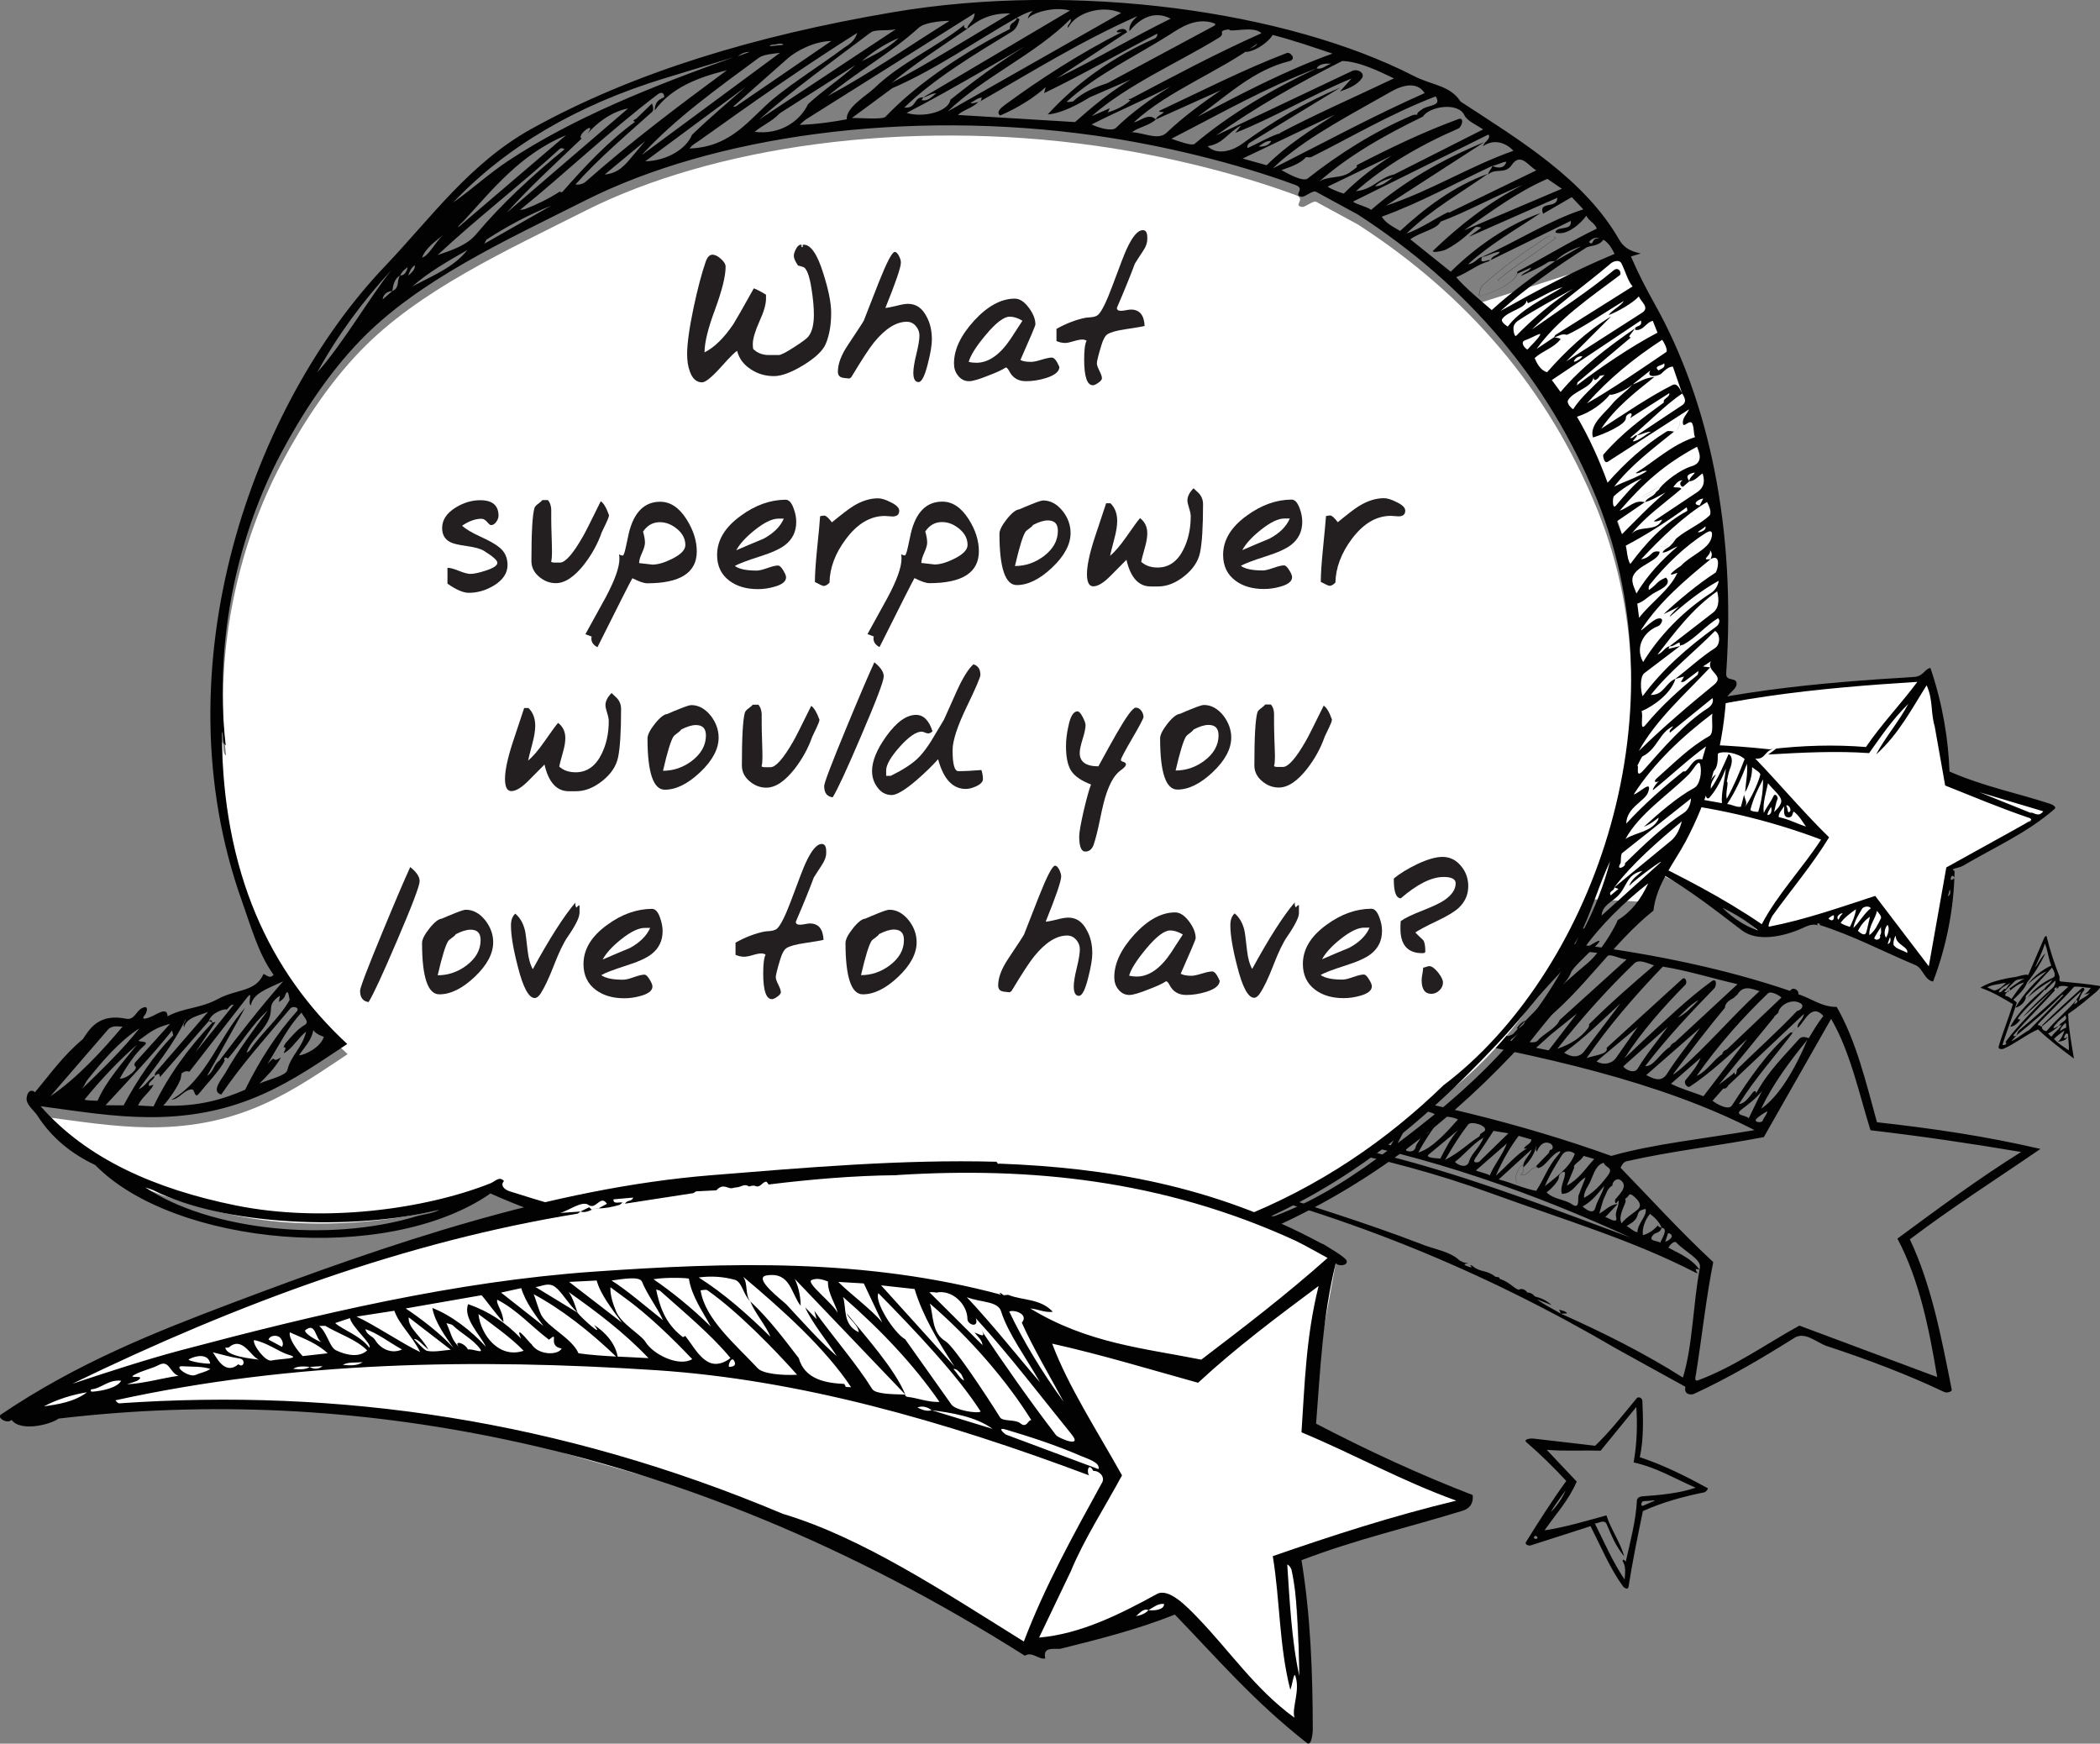<?xml version="1.0" encoding="utf-8"?>
<!-- Generator: Adobe Illustrator 25.4.1, SVG Export Plug-In . SVG Version: 6.00 Build 0)  -->
<svg version="1.1" id="Layer_1" xmlns="http://www.w3.org/2000/svg" xmlns:xlink="http://www.w3.org/1999/xlink" x="0px" y="0px"
	 viewBox="0 0 165.34 137.27" enable-background="new 0 0 165.34 137.27" xml:space="preserve">
<rect x="0" y="0" width="165.34" height="137.27" fill="#808080" stroke="none"/>
<g>
	<path fill="#FFFFFF" d="M153.41,61.27l-1.48-7.93l-11.69,1.17c0,0-10.18,1.86-13.69,2.89c-3.51,1.04-10,4.22-10,4.22
		s-3.51,1.04-2.11,1.52c1.4,0.48,10.59,2.91,10.59,2.91s9.37,4.51,11.11,5.59c1.74,1.08,2.2,1.59,2.2,1.59l5.21-0.76l7,3.12
		l1.46,1.08l1.63-8.16l7.89-4.99L153.41,61.27z"/>
	<path fill="#020202" d="M143.31,72.78c-0.05-0.1-0.33-0.16-0.2,0.06c-0.43-0.14-0.83,0.06-1.2,0.23c-1.53,0.69-3.57,1.09-4.77,0.17
		c-2.51-1.92-5.09-3.94-7.8-5.23c-4.46-2.12-9.33-2.3-13.62-4.12c-0.96,0.02-1.76-0.11-2.36-0.56c4.82-2.79,9.55-5.06,14.16-6.49
		c7.9-2.45,15.64-3.08,23.2-3.55c0.71-0.04,0.85-0.67,1.27-0.7c0.99,2.92,1.41,5.68,1.5,8.15c2.7,1.18,5.36,1.7,7.92,2.54
		c0.18,0.06,0.54,0.25,0.35,0.41c-2.16,1.88-4.58,2.93-7.23,4.48c-0.31,0.18-1.06,0.21-0.64,0.4c-0.04,2.87-0.63,5.93-1.69,8.7
		c-0.67-0.09-0.81-1.06-1.39-1.29c-2.45-1.02-4.97-2.36-7.58-3.17L143.31,72.78z M159.81,64.71c0.33-0.24-0.12-0.35-0.19-0.37
		c-2.14-0.73-4.19-1.59-6.47-2.5l-0.82-4.63c-0.35-1.22-0.11-2.06-0.64-3.26c-1.17,1.85-2.21,3.86-3.98,5.45
		c0.69-1.31,1.81-2.61,2.54-3.99c-1.31,1.29-2.16,2.59-3.09,3.88c-2.53-0.18-5.21-0.05-7.94,0.11l0.64-0.47
		c-0.95,0.02-0.8,0.9-1.66,0.79c1.91,1.99,3.87,4.31,5.81,6.2c-1.28,2.11-3,4.15-4.45,6.16c-0.11,0.16-0.44,0.9-0.26,0.87
		c2.88-0.56,5.64-1.54,8.34-2.42l4.22,5.54l1.38-7.78l6.48-3.59L159.81,64.71z M143.38,66.1c-8.5-3.22-17.5-3.93-26.86-2.98
		c-0.38,0.04-0.82,0.06-1.08,0.15c4.7,0.15,9.2,1.97,13.5,4.06c3.35,1.63,6.63,3.29,9.77,5.43C139.93,70.43,141.9,68.37,143.38,66.1
		z M119.18,60.83c7.03-2.54,13.85-2.51,20.15-1.84c2.57-0.31,5.14-0.38,7.58-0.18c1.22-1.79,2.78-3.42,4.05-5.13
		c-7.78,0.49-15.67,1.23-23.87,3.87C124.47,58.39,121.83,59.44,119.18,60.83z M135.96,61.52c0.17,0.09-0.12,0.84-0.01,1.37
		c0.58-1.05,0.98-2.01,1.41-3.13c-0.51-0.48-1.65-0.68-2.13-0.43c0.05,0.57-0.02,1.17-0.35,1.41c-0.11,0.08,0.13-0.74-0.06-1.19
		c-0.58,1.12-0.98,2.27-1.59,3.26l2.34,0.42c-0.06-0.9,0.24-1.84,0.31-2.72c-0.3,0.78-0.73,1.65-1.26,2.25
		c-0.28,0.32-0.38-0.26-0.3-0.42c0.2-0.43,0.29-1.06,0.78-1.37c-0.22,0.43-0.45,0.71-0.4,1.12c0.57-0.77,0.99-1.83,1.4-2.73
		c0.37,0.21,0.26,0.76,0.13,1.1C136.09,60.79,136.03,61.18,135.96,61.52z M128.8,60.83c0.48-0.41,0.89-0.98,1.43-1.32
		c0.29-0.18,0.37,0.22,0.35,0.33c-0.08,0.4-0.3,0.66-0.45,0.87c-0.12,0.16,0.08-0.51,0.11-0.79c-0.87,0.66-1.35,1.49-1.8,2.3
		c0.23,0.13,0.72,0.14,1.1,0.12c0.14-0.47,0.24-1.09,0.64-1.4c0.17,0.41-0.47,0.57-0.24,1.02l1.69-2.74
		c-1.83-0.05-3.68,0.17-5.57,0.6c0.45,0.45-0.05,1.18-0.24,1.73l1.53-1.9c0.18,0.54,0.17,1.08-0.07,1.48
		c0.36-0.37,0.88-1.46,1.65-1.61C129,60.04,128.88,60.45,128.8,60.83z M133.02,61.12c0.07-0.55,0.41-1.19,0.23-1.7
		c-0.82,1.01-1.44,2.03-2,3.11c0.38,0.13,0.88,0.23,1.23,0.03c0.3-0.17,0.18-0.86,0.87-1.12c-0.33,0.29-0.51,0.69-0.51,1.23
		c0.72-1.08,1.36-2.45,1.78-3.48c-0.39,0.02-0.82-0.14-0.85,0.07c-0.09,0.64-0.3,1.19-0.63,1.78
		C133.17,60.99,133.08,61.1,133.02,61.12z M131.37,60.73l0.19-0.91c-0.69,0.92-0.85,1.85-1.44,2.55c0.28,0.18,0.71,0.1,0.84-0.23
		c0.17-0.44,0.09-1.04,0.62-1.25c0.25,0.27,1.07-1.38,1.27-1.73c-0.37,0.01-0.75-0.08-1.03,0.02c0.26,0.45-0.08,1.01-0.33,1.43
		C131.46,60.64,131.4,60.71,131.37,60.73z M137.32,62.56l0.08-0.23c0.05-0.71,0.22-1.49,0.14-2.2c-0.38,1.02-0.92,2.23-1.56,3.17
		c0.37,0.02,0.74,0.28,1.09,0.21L137.32,62.56z M137.32,62.56c0.03,0.36,0.31,0.59,0.07,0.98c0.5-0.76,0.99-1.75,1.2-2.54
		c0.05-0.19-0.46-0.43-0.64-0.61c0.01,0.66-0.19,1.27-0.47,1.85c0-0.01-0.06,0.06-0.07,0.09L137.32,62.56z M155.85,62.37l4.02,1.62
		c0.16-0.12,0.63,0.43,1-0.12L155.85,62.37z M122.74,61.39c-0.18,0.67,0.47-0.06,0.5-0.12c0.15-0.32,0.39-0.58,0.58-0.91
		c-0.86,0.03-1.62,0.4-2.52,0.61l-0.18,1.24c0.52-0.31,0.94-1.29,1.61-1.51c0.32-0.1,0.32,0.38,0.18,0.57
		C122.89,61.3,122.8,61.37,122.74,61.39z M140.23,63.18c0.14-0.45-0.65-1.01-1.03-1.52c-0.12,0.62-0.44,1.57-0.33,2.34
		c0.24-0.51,0.56-0.88,0.74-1.28c0.17-0.38,0.39,0.07,0.35,0.15c-0.12,0.27-0.23,0.85-0.28,1.06
		C139.89,63.71,140.13,63.51,140.23,63.18z M128.7,59.96c-0.82,0.62-1.23,1.58-1.7,2.29c0.26-0.01,0.72,0.15,0.81,0.02
		C128.31,61.6,128.47,60.82,128.7,59.96z M138.81,61.35c-0.46,0.89-0.73,1.42-0.99,2.37c-0.04,0.14,0.42,0.21,0.61,0.19
		C138.67,63.15,138.82,62.35,138.81,61.35z M122.58,65.31c-1.44-0.65-3.4-1.19-5.03-1.36C119.03,64.47,120.99,64.95,122.58,65.31z
		 M125.71,59.96c0.03,0.08-1.54-0.18-1.41,0.84c0.04,0.3-0.1,0.78-0.34,1.28C124.71,61.5,125.17,60.55,125.71,59.96z M125.89,60.43
		c-0.71,0.47-0.95,1.18-1.3,1.67c0.24,0,0.69,0.22,0.79-0.04C125.59,61.54,125.85,60.96,125.89,60.43z M142.19,65.07
		c-0.28-0.39-0.51-0.81-0.9-1.13c-0.21-0.17-0.03,0.4-0.46,0.41c-0.46,0.01-0.36-0.55-0.35-0.88c-0.21,0.3-0.49,0.62-0.43,0.86
		C140.84,64.49,141.48,64.85,142.19,65.07z M135.63,71.48c0.83,0.82,1.77,1.42,2.73,1.76c0.19,0.07-0.33-0.3-0.45-0.39
		c-0.74-0.56-1.46-0.98-2.18-1.33C135.72,71.5,135.65,71.49,135.63,71.48z M127.14,60.4c-0.12,0.11-0.84,0.46-0.79,1.03
		c0.03,0.32-0.34,0.5-0.4,0.78c0.37,0.11,0.67-0.16,0.79-0.51C126.9,61.27,126.92,60.8,127.14,60.4z M124.18,60.49
		c-0.31,0.56-1.05,1.04-1.18,1.67c0.33,0.02,0.89-0.01,0.87-0.48C123.85,61.28,124.14,60.98,124.18,60.49z M146.13,71.58
		c-0.39,0.27-0.9,0.64-1.21,1.07c0.21,0.17,0.49,0.23,0.73,0.32C145.86,72.54,146.06,72.09,146.13,71.58z M148.09,72.3
		c0.08-0.15-0.18-0.43-0.31-0.59c-0.12,0.63-0.65,1.17-0.6,1.91C147.63,73.29,147.83,72.81,148.09,72.3z M147.3,71.5
		c-0.19-0.24-0.61-0.1-0.69,0.04c-0.28,0.47-0.58,0.92-0.69,1.52C146.44,72.56,146.76,71.91,147.3,71.5z M147.23,72.17
		c-0.42,0.28-0.71,0.66-0.95,1.11c0.13,0.12,0.55,0.5,0.66,0.1C147.02,73.13,147.17,72.39,147.23,72.17z M122.74,61.39l0.04-0.29
		c-0.34,0.18-0.87,0.55-1.05,0.82c-0.3,0.46,0.36,0.26,0.49,0.23C122.65,62.06,122.45,61.56,122.74,61.39z M150.16,75.02
		c0.13-0.49-0.9-0.64-0.9-1.31c0-0.2-0.29,0.56-0.14,0.73C149.37,74.74,149.81,74.8,150.16,75.02z M118.99,61.88
		c0.15-0.13,0.42-0.25,0.44-0.39c-0.73,0.25-1.51,0.46-2.23,0.87c0.43-0.11,1.08-0.05,1.43-0.22
		C118.79,62.06,118.94,61.92,118.99,61.88z M119.94,61.68c0.19-0.45-0.27-0.04-0.27-0.03c-0.19,0.18-0.43,0.28-0.52,0.51
		c0.23,0.09,0.48,0.03,0.69,0.05C119.88,62.04,119.87,61.85,119.94,61.68z M148.11,73c0.1-0.2-0.41,0.55-0.55,0.87
		c0.19,0.25,0.58,0.02,0.45-0.22C148.2,73.41,148.04,73.16,148.11,73z M120.84,61.11l-0.69,0.23c0.11,0.17,0.03,0.41,0,0.65
		C120.37,61.66,120.76,61.51,120.84,61.11z M148.63,72.83c-0.04-0.07-0.43,0.52-0.14,0.99C148.5,73.83,148.85,73.23,148.63,72.83z
		 M121.03,61.44c-0.29,0.22-0.44,0.55-0.72,0.72c0.2,0.06,0.63,0.14,0.63-0.22C120.95,61.78,120.99,61.63,121.03,61.44z
		 M139.44,63.52c-0.11,0.21-0.33,0.52-0.27,0.65C139.5,64.14,139.51,63.74,139.44,63.52z M144.39,72.09
		c-0.01-0.13-0.37,0.17-0.43,0.21C144.09,72.47,144.43,72.6,144.39,72.09z M140.94,63.87c0.11-0.14-0.11-0.56-0.31-0.45
		C140.79,63.59,140.7,64.16,140.94,63.87z M145,72c0.3-0.27-0.57,0.04-0.27,0.4C144.81,72.37,144.82,72.16,145,72z M153.85,69.18
		c0.13-0.04-0.16-0.45-0.25-0.07C153.51,69.46,153.83,69.13,153.85,69.18z M148.8,73.79l-0.18,0.52
		C148.84,74.31,148.9,73.95,148.8,73.79z M153.51,70.03l-0.15,0.53C153.56,70.48,153.6,70.2,153.51,70.03z"/>
</g>
<path fill="#020202" d="M64.11,87.64c3.68-3.12,7.64-5.73,12.01-7.82c9.24-4.41,20.17-6.39,32.59-6.42
	c9.91-0.02,22.19,1.19,32.23,4.61c0.23-0.38,0.72-0.05,0.65,0.26c0.98,0.31,1.85,1.02,3.02,1c1.53,2.67,2.29,5.88,3.17,9.08
	c4.5,0.5,8.54,1.1,12.87,2.1c-3.43,2.36-6.96,4.6-10.28,7.12c1.67,3.52,2.47,7.63,3.3,11.85c0.02,0.11-0.34,0.29-0.61,0.16
	c-2.86-1.36-5.98-2.54-9.23-3.61c-0.78-0.26-1.71-1.18-2.56-0.64c-2.52,1.58-5.09,3.11-7.91,4.41c-0.17,0.08-0.82,0.09-0.66-0.56
	l-5.45-3.01c-10.13-5.93-21.6-10.89-35.63-13.97c-9.65-2.12-18.67-2.12-28.03-3.17c0.29-0.5,0.24-0.89,0.34-1.22
	C63.95,87.77,64.08,87.67,64.11,87.64z M127.59,91.93c2.37,2.44,4.67,4.99,7.3,7.43c-0.56,2.79-0.87,5.74-1.36,8.82
	c-0.03,0.17-0.16,0.6,0.15,0.49c2.85-1.05,5.4-2.89,7.99-4.31l10.85,4.05c-0.63-3.76-1.39-7.62-3.13-10.9
	c3.1-2.28,6.28-4.66,9.74-6.82c-4.15-0.7-7.86-1.24-11.86-1.71c-0.9-2.88-1.59-6.18-3.1-8.77l-5.3,9.31
	c-3.67,0.7-7.39,1.12-10.79,1.9C127.81,91.49,127.73,91.67,127.59,91.93z M111.72,97.87c1.2,0.51,2.39,0.6,3.21,1.37l0.29,0.14
	l0.42,0.09c-0.87,0.02,0.23,0.35,0.25,0.3c-0.04,0-0.3-0.37,0.1-0.06c0.63,0.49,1.02,0.23,1.76,0.81c0.1,0.03,0.35-0.01,0.31,0.15
	l-0.31-0.09c1.12,0.28,1.3,0.78,1.82,0.96c0.25-0.16,0.55,0.01,0.69,0.22c0.23-0.01,0.45,0.12,0.58,0.3
	c0.42,0.11,0.91,0.29,1.31,0.68l-1.14-0.45c0.59,0.45,1.24,0.74,1.88,1.13l-0.13-0.32l-0.14-0.13l0.14,0.13
	c0.2,0.08,0.54,0.12,0.62,0.3l-0.49,0.02c3.49,1.56,6.62,3.14,9.61,5.03c0.79-2.59,0.78-5.71,1.34-8.66
	c0.12-0.66-1.17-1.24-1.85-1.96c-0.17-0.19-0.52,0.17-0.63,0.4c0.98,0.51,1.89,0.91,2.45,1.74c-0.71-0.27,0.15,0.46-0.31,0.22
	c-5.02-2.58-10.26-4.12-16.22-6.29c-16.53-6.02-36.52-6.54-51.8-5.26c10.61,0.99,22.57,1.55,32.99,4.8
	C102.91,94.83,107.54,96.27,111.72,97.87z M69.94,86.23c3.32-0.92,6.8-1.65,10.59-1.95c14.11-1.11,32.11,1.6,46.33,6.72
	c3.31-0.94,7.22-1.34,11.28-2.03c-7.48-3.84-16.76-5.86-26.46-7.63c-9.02-1.65-17.63-2.16-24.68-0.73
	C80.44,81.21,75.33,83.94,69.94,86.23z M131.87,82.05l4.93-4.57c-1.96-0.45-3.95-1.08-5.88-1.38c-2.11,2.19-4.21,4.59-6,7.2
	c0.5-0.2,1.78-0.3,1.57-0.8l5.96-5.43c0.24-0.21,0.44,0.26,0.23,0.47c-1.71,1.74-3.4,3.63-4.79,5.79l1.47-1.39
	c1.74-1.59,3.48-3.29,5.39-4.68c0.45-0.33,0.39,0.38,0.23,0.54c-1.9,1.95-3.73,3.9-5.44,6.12c0.61,0.12,1.26-1.13,1.96-1.51
	C131.54,82.23,131.72,82.12,131.87,82.05z M109.86,76.01c-1.01,1.14-1.88,2.35-2.79,3.66c0.39-0.36,1.22-0.33,1.61-0.81
	c-0.17,0.01-0.29,0.13-0.44,0.05c0.16-0.09,0.23-0.29,0.47-0.27l4.74-4.43l-6.19-0.09c-0.5-0.01-0.89,1.49-1.78,1.89
	c0.35-0.43,0.64-0.75,0.81-1.26l-3.63,3.22l-0.13,0.07l-0.12,0.09l-0.12,0.08l-0.13,0.08c-0.22,0.39-0.67,0.59-1.02,0.9l1.53,0.12
	c0.67-1.39,1.76-2.36,2.9-3.32c-0.69,1.03-1.64,1.98-2.14,3.13c0.23-0.54,0.71-0.28,0.92-0.61l0.12-0.25c0-0.05,0.03-0.2,0.03-0.2
	l3.99-3.64c-0.08,0.07,0.83,0.09,0.35,0.49c-1.36,1.13-2.6,2.47-3.46,4.13c0.36-0.24,1.08-0.33,1.15-0.52l0.19,0l0.15-0.07
	c0.14-0.15,0.76-1.1,0.19-0.73l-0.14,0.21c0,0.2-0.26,0.43-0.44,0.29c0.16-0.09,0.23-0.29,0.44-0.29l0.14-0.21
	c1.07-1.13,2.28-2.13,3.52-3.16C111.16,74.96,110.26,75.71,109.86,76.01z M114.11,78.43l4.37-3.98l-4.19-0.19
	c-1.65,1.54-3.18,3.34-4.47,5.35c0.33-0.19,0.72-0.16,0.95-0.45c0-0.3,0.34-0.53,0.64-0.61l0.15-0.18c1.53-1.39,3.12-2.82,4.86-3.84
	c-1.26,1.54-3,3.53-3.99,5.29c0.31-0.22,0.68-0.25,0.89-0.43c-0.15-0.28,0.37-0.63,0.64-0.91
	C113.96,78.48,114.09,78.46,114.11,78.43z M119.94,75.94l-5.89,4.89c0.22,0.47,1.1,0.22,1.76,0.55c1.2-1.9,2.64-3.69,4.28-5.06
	c-0.95,1.42-2.29,2.85-3.33,4.55l1.32-0.7c0.11-0.3,0.33-0.56,0.5-0.82c0.21-0.34-0.11,0-0.23-0.03l-0.11,0.11
	c-0.04,0.12-0.09,0.27-0.25,0.27c-0.05,0.21-0.33,0.52-0.5,0.37l0.5-0.37c0.04-0.12,0.1-0.27,0.25-0.27l0.11-0.11
	c1.58-1.66,3.36-3.18,5.08-4.46c-1.45-0.79-2.65,0.67-3.14,1.56l-0.05-0.55l-0.19,0.07L119.94,75.94z M110.98,91.45
	c6.12,1.7,11.77,3.9,17.38,5.97c-7.46-3.42-15.84-6.47-25.16-8.11c-1.71-0.3-3.66-0.62-5.42-0.61
	C102.39,89.36,106.8,90.29,110.98,91.45z M95.69,77.63c1.15-0.91,2.29-2.1,3.66-2.69c-0.94,1.3-2.36,2.46-3.11,4.04
	c0.35-0.43,0.9-0.56,1.27-0.91l4.06-3.76c-1.6-0.03-3.2,0.04-4.54,0.28c0.49,0.13,0.16,0.62,0.16,0.62
	c-1.22,1.38-2.48,2.35-3.28,3.73c0.74-0.22,1.72-0.55,2.15-1.37C96.27,77.18,95.82,77.69,95.69,77.63z M122.8,80.3l5.27-4.77
	c-0.61-0.04-1.3-0.52-1.62-0.22c-2.19,2.09-4.16,4.36-6.02,6.74c0.23,0.01,0.51,0.03,0.66-0.15
	C121.52,81.38,122.51,80.98,122.8,80.3z M125.11,80.64c1.63-1.63,3.38-3.15,5.12-4.64c-0.5-0.15-1.17-0.52-1.55-0.16
	c-2.02,1.94-4.04,4.16-6.07,6.73c1.13-0.39,1.86-0.9,2.42-1.62c0.03-0.03,0.07-0.15,0.09-0.19L125.11,80.64z M77.92,87.02
	c0.83-0.16,1.81-1.33,2.52-1.76c0.19-0.11,0.67-0.15,0.57,0.15c-0.26,0.75-0.78,1.43-1.17,2.06c0.72,0.08,1.11-0.22,1.3-0.52
	c0.64-0.99,1.47-1.44,2.21-1.88c0.28-0.17,0.42,0.2,0.17,0.41c-0.34,0.28-1.08,1.53-1.48,2.1c0.55-0.31,1.02-0.49,1.25-0.83
	c0.4-0.58,1.38-1.45,1.96-2.06l-6.08,0.34C78.72,85.07,78.38,86.29,77.92,87.02z M118.72,81.29c-0.39,0.49,0.33,0.19,0.42,0.1
	c1.92-2.13,4.45-4.45,6.82-6.36c-0.65-0.03-1.41-0.23-1.58-0.05C122.42,76.96,120.49,79.09,118.72,81.29z M136.52,78.55
	c-0.31,0.18-0.68,0.35-0.72,0.8c-1.27,1.51-2.77,3.48-4.02,5.15c-0.19,0.26,0.34-0.2,0.46-0.28c2.1-1.79,4.23-4.32,6.29-6.19
	c-0.72-0.24-1.31-0.45-1.74,0.27C136.75,78.35,136.56,78.49,136.52,78.55z M103.71,75.15c-0.13-0.06-0.24-0.04-0.23-0.05
	c-1.2,0.87-2.25,1.96-3.29,2.91l-0.19,0.14l-0.22,0.2c-0.15,0.29-0.53,0.43-0.8,0.7c0.22,0.22,0.75,0.01,1.14,0.16
	c0.77-1.47,1.83-2.61,3.23-3.76c-0.71,1.17-1.77,2.16-2.41,3.28c0.5-0.39,0.87-0.19,1.05-0.54l0.04-0.22
	c0.29-0.22,0.46-0.58,0.83-0.72c0.04-0.05,0.16-0.21,0.21-0.26c1.01-0.95,2.07-2,3.29-2.73C105.33,73.42,103.67,75.41,103.71,75.15z
	 M135.96,82.62l4.3-4.09c-0.32-0.27-0.87-0.51-1.06-0.33c-1.98,1.91-3.83,3.96-5.62,6.5c0.82-0.35,1.33-1.28,2.02-1.71
	C135.62,82.79,135.8,82.68,135.96,82.62z M141.53,80.92l-0.2,0.07l-0.14,0.19l-0.05,0.14c-1.37,1.81-2.91,3.51-4.23,5.6
	c0.79-0.06,1.19-1.48,1.37-0.87c0.97-1.76,2.17-2.89,3.34-4.22c0.36-0.41,0.75-0.02,0.81-0.13c0.36-0.6,0.69-1.16,1.13-1.72
	C142.58,78.9,142.04,80.55,141.53,80.92z M141.53,80.92c-0.04-0.44,0.41-0.57,0.5-1.1l-5.98,5.65c-0.04,0.14-0.21,0.26-0.37,0.23
	l-0.85,0.96c0.4,0.3,1.27,0.78,1.54,0.36c1.4-2.16,2.76-4.17,4.57-5.71c0.04-0.04,0.13-0.04,0.21,0.01l0.05-0.14l0.14-0.19
	L141.53,80.92z M140.01,79.73L139.72,80l-0.07,0.12l-4.32,5.28l1.12-0.86c0.06-0.15,0.14-0.13,0.12,0.04
	c0.23,0.02,0.11-0.31,0.24-0.44c1.51-1.48,3.15-2.94,4.69-4.56c0.12,0.03,0.74-0.37,0.18-0.64C140.96,78.6,140.07,79.2,140.01,79.73
	z M115.67,78.87l4.99-4.22c-0.41-0.22-1.48-0.26-1.61-0.12c-1.56,1.58-3.12,3.35-4.4,5.21c0.13,0.06,0.32,0.05,0.42-0.08l0.03-0.21
	c0.03-0.25,0.3-0.34,0.49-0.44L115.67,78.87z M131.56,85.32c0.79,0.4,1.67,0.64,2.56,0.98l3.44-4.5c-1.29,1.17-3.04,2.79-4.51,3.74
	c-0.21,0.14-0.52-0.3-0.34-0.51c0.48-0.58,0.92-1.1,1.18-1.74L131.56,85.32z M93.19,77.65l3.74-2.96c-2.25-0.3-3.56,1.36-4.57,2.95
	c-0.34,0.53-0.89,1.05-1.11,1.54l0.94-0.58l0.22,0.09l0.12-0.08l0.12-0.09l0.15-0.05l-0.01-0.26c-0.18,0.04-0.31,0.35-0.53,0.2
	c0.13-0.23,0.36-0.39,0.59-0.49C92.92,77.79,93.05,77.7,93.19,77.65z M102.78,75.01c0.17-0.48,0.85-0.13,0.86-0.76
	c-0.38-0.09-1.23-0.06-1.74,0.38c-1.33,1.17-2.52,2.57-3.49,4.22c-0.02,0.03,0.86-0.47,1.37-0.51l0.22-0.2l0.19-0.14
	c0.09-0.34,0.4-0.47,0.46-0.79c-0.31,0.11,0.1-0.42,0.31-0.48c0.29-0.31,0.55-0.71,0.98-0.89l0.14-0.18
	C102.28,75.43,102.51,75.17,102.78,75.01z M88.89,79.46c0.67-0.05,1.62-0.7,2.09-1.36c-0.14,0.12-0.23-0.14,0.03-0.38
	c0.97-0.89,1.98-1.64,2.91-2.77C91.37,75.52,90.13,77.66,88.89,79.46z M121.1,91.96c-0.35,0.6-1,1.09-1.67,1.23
	c-0.23-0.51,0.03-1.17,0.42-1.5l0.1,0.21c-0.12-0.49,0.52-0.93,0.64-1.41L118,92.85c1.05,0.27,1.96,0.72,2.95,0.9
	c0.65-0.99,0.89-1.86,1.68-2.77c0.03-0.03,0.4-0.44,0.1-0.32C122.07,90.94,121.7,91.85,121.1,91.96z M87.52,77.39
	c0.55-0.61,0.62-0.54,1.31-1.1c-0.89,0.19-2.22,0.1-2.51,0.79c-0.33,0.79-1.76,1.88-2.3,2.83c0.08,0.03,0.14,0.01,0.16,0
	c1.4-0.52,2.22-1.43,3.12-2.5L87.52,77.39z M86.74,79.5c-0.22,0.59,0.59-0.58,0.92-0.34c-0.27,0.2-0.38,0.53-0.8,0.82
	c1.56,0.01,2.11-1.67,2.8-2.47c-0.67,0.62-1.14,1.06-2.18,1.28c1.14-0.96,2.33-1.84,3.37-3.01c-1.74,0.38-2.66,1.93-3.77,3.2
	C86.97,79.12,86.83,79.28,86.74,79.5z M118.08,80.18c-0.07-0.01-0.12,0.1-0.11,0.1c-0.42,0.46-0.98,0.75-1.32,1.2l1.17,0.25
	c1.43-2.02,3.17-4.02,5.02-5.56C121.13,77.22,119.6,78.83,118.08,80.18z M83.08,78.31c-0.05-0.19,0.49-0.38,0.29-0.34
	c-2.01,0.33-3.09,1.8-4.05,3.52c1.14-0.29,2.16-1.77,2.95-2.43c0.23-0.19,0.45-0.69,0.81-0.6L83.08,78.31z M102.18,87.38l-1.09,0.99
	c0.65,0.12,1.75,0.63,2.1-0.17c0.35-0.81,0.8-1.43,1.16-2.25C103.58,86.27,102.91,86.91,102.18,87.38z M116.91,89.02
	c0.2-0.44-1.09-0.78-1.31-0.5c-0.59,0.75-1.21,1.72-1.83,2.8c1.23-0.64,1.72-1.23,2.7-1.85c0.03-0.02,0.06-0.15,0.08-0.19
	L116.91,89.02z M110.09,89.9c-0.1,0.2,0.07,0.42,0.13,0.36c1.28-1.08,1.89-1.19,2.76-2.53c-0.29-0.2-0.85-0.27-1.25-0.39
	C111.06,88.03,110.61,88.89,110.09,89.9z M123.15,82.87c0.16,0.11,1.05,0.68,1.63-0.17l2.8-3.7
	C126.13,80.33,124.74,81.73,123.15,82.87z M138.66,87.28c1.43-0.95,2.73-3.25,3.64-5.42C140.86,83.62,139.61,85.31,138.66,87.28z
	 M111.67,90.73c1.1-0.29,2.39-1.78,3.12-2.6c-0.38-0.2-0.88-0.21-1.24-0.27C112.96,88.66,112.29,89.57,111.67,90.73z M111.26,79.07
	c-0.05,0-0.08,0.14-0.12,0.17c-0.41,0.33-0.9,0.59-1.29,0.99c0.52,0,1.08,0.07,1.53,0.27c0.9-1.81,2.26-3.29,3.65-4.45L111.26,79.07
	z M95.6,86.37l0.16,0.07c0.3-0.55,0.89-0.86,1.25-1.14c-0.88-0.39-2.01-0.44-2.25,0.62c-0.15,0.67-0.72,1.22-1.03,1.87
	C94.56,87.53,94.95,86.87,95.6,86.37z M86.52,85.73c-0.21,0.63-1.11,1.17-1.71,1.76l1.73,0.14c0.64-0.93,1.07-1.9,1.89-2.99
	c-0.8,0.37-1.09,1.03-1.75,1.14C86.64,85.97,86.56,85.96,86.52,85.73z M133.85,80.93l-4.24,3.71c0.44,0.19,1.14,0.68,1.65-0.12
	C132.09,83.21,132.97,82.17,133.85,80.93z M65.62,87.67c2.56-1.31,6.58-3.23,9.91-4.48c-3.05,1.09-6.29,2.12-9.1,3.57
	C66.06,86.96,65.79,87.35,65.62,87.67z M124.84,92.69c-0.68,0.34-0.95,1.28-1.86,1.3c-0.18-0.47,0.18-1.07,0.24-1.55
	c0.05-0.44-0.52,0-0.49,0.22c0.04,0.26-0.53,0.89-0.96,1.21c0.57,0.57,1.41,0.53,2,0.94c0.65,0.46,0.44-0.5,0.51-0.68
	C124.47,93.63,124.65,93.16,124.84,92.69z M106.65,87.24c0.02,0.03,0.07,0.12,0.06,0.15c-0.25,0.48-0.69,0.94-0.79,1.56
	c1.24-0.73,1.86-1.03,2.93-2.13c-0.4-0.24-0.93-0.23-1.53-0.32C107.08,86.47,107.03,87.1,106.65,87.24z M126.31,94.29
	c-0.12,0.22-0.3,0.95-0.39,1.25c0.46-0.24,0.83-0.71,1.44-0.75l-0.97,1.03c0.25,0.04,1.02,0.62,0.85-0.03
	c-0.1-0.42,0.27-0.85,0.19-1.3c-0.34,0.6-0.32-0.15-0.18-0.14c0.17-0.26,0.94-0.89,0.42-1.38c-0.36-0.34-0.74,0.08-0.72,0.36
	C126.54,93.57,126.48,93.96,126.31,94.29z M100.73,87.55c-0.09,0.19-0.24,0.36-0.27,0.6c1.14-0.72,2.21-1.3,3.04-2.29
	c-0.26-0.12-1.06-0.45-1.42-0.27C101.45,85.91,101.09,86.83,100.73,87.55z M83.84,79.39c-0.17,0.1-0.63,0.18-0.3-0.14
	c0.57-0.56,1.18-1.34,1.81-1.91c-0.59,0.24-1.3,0.28-1.95,0.6c0.21,0.07,0.71,0.13,0.19,0.58c-0.52,0.46-0.91,0.81-1.39,1.76
	c0.25-0.25,0.64-0.53,1.09-0.46l-1.23,1.03c0.53-0.19,1.6-0.1,1.5-0.76C83.53,79.92,83.73,79.66,83.84,79.39z M105.55,86.85
	c-0.04,0.19-0.22,0.39,0.09,0.5l-1.77,1.38l1.56,0.29c0.21-0.58,0.55-1.38,1.22-1.79c-0.17-0.26,0.09-0.54,0.28-0.8
	c-0.43,0.03-1.39,1.02-1.11,0.55L105.55,86.85z M87.29,86.83c-0.66,1.02,0.43-0.02,0.53,0.12l2.27-2.01
	c-0.46-0.16-1.59-0.48-1.88,0.47C88.11,85.72,87.48,86.54,87.29,86.83z M119.98,90.43c0.11-0.29,0.57-0.36,0.59-0.72l-1-0.29
	c-0.63,0.84-1.23,1.83-1.8,3.14c0.92-0.82,1.65-1.7,2.44-2.14L119.98,90.43z M69.77,84.72c0.04-0.01,0.16-0.03,0.2-0.04
	c1.81-0.35,3.36-1.77,4.44-3.29c-0.87,0.48-1.37,1.41-2.23,2.06c0.28-0.54,1-1.26,0.93-1.43C71.83,82.96,71.13,83.84,69.77,84.72z
	 M109.91,88.43c0.8-0.42,0.16-0.78,0.94-1.22l-1.13-0.3c-0.53,0.81-1.16,1.57-1.5,2.52c0.83-0.42,1.12-0.79,1.82-1.5L109.91,88.43z
	 M127.82,83.94c0.03,0.2,0.83,0.66,1.12,0.19c0.69-1.16,1.62-2.25,2.37-3.3L127.82,83.94z M121.94,90.77l0.09-0.24
	c0.3,0.01,0.29-0.39,0.02-0.51c-0.56-0.25-0.9,0.26-1.04,0.63c-0.15-0.05-0.04-0.31-0.08-0.46c-0.02,0.55-0.5,1.24-0.98,1.7
	c-0.03,0.19,0.02,0.44-0.22,0.6c0.63,0.14,0.77-0.77,1.36-0.54l-0.15-0.14L121.94,90.77z M75.77,87.4c0.34,0.11,1.21,0.12,1.72,0.06
	c-0.05-1.07,1.15-1.26,1.24-2.48L75.77,87.4z M125.03,93.36c-0.2,0.3-0.35,0.71-0.31,0.94c0.77-0.41,1.35-1.07,1.83-1.7
	c0.57-0.74-0.15-0.62-0.28-1.06C125.52,91.74,125.42,92.76,125.03,93.36z M99.41,87.04c0.1,0.61-0.64,0.73-0.96,1.06
	c0.55,0.07,1.22,0.38,1.41,0.07c0.5-0.83,1.19-1.59,1.76-2.46C100.76,86.09,99.76,86.96,99.41,87.04z M76.66,82.04
	c1.27-0.57,2.1-1.62,3.13-2.76c-0.78,0.45-1.63,0.45-2.09,1.21C77.52,80.8,76.83,81.67,76.66,82.04z M121.63,93.38
	c0.75-0.61,1.99-1.46,2.36-2.55c-0.3-0.24-0.75-0.29-1,0.09C122.49,91.71,122.01,92.47,121.63,93.38z M105.55,86.85
	c0.15-0.24,0.5-0.32,0.56-0.62l-1.28-0.21c-0.3,0.87-0.95,1.43-1.26,2.27C104.31,87.99,105.06,87.49,105.55,86.85z M128.94,80.85
	l-3.24,2.71c0.62,0.35,1.25,0.14,1.54-0.28L128.94,80.85z M116.16,91.18c-0.34,0.5,0.37,0.31,0.35,0.23l2.25-2.19l-1.17-0.19
	C117.13,89.75,116.64,90.47,116.16,91.18z M93.64,85.87l1.02-0.91l-1.58,0c-0.11,0.79-1.06,1.65-1.31,2.46
	C92.58,86.99,93.01,86.34,93.64,85.87z M96.31,87.47c1.16-0.42,1.73-1.46,2.61-2.19c-0.09,0-0.72,0.01-0.96-0.04
	c-0.12-0.02-0.87-0.21-0.37,0.3C97.03,86.11,96.66,86.81,96.31,87.47z M127.98,94.35c-0.05,0.04,0.04,0.19,0.01,0.25
	c-0.16,0.51-0.59,1.2-0.32,1.71c0.38-0.49,0.89-0.75,1.28-1.1c0.42-0.37-0.07-0.8-0.26-0.98C128.2,93.77,128.3,94.22,127.98,94.35z
	 M92.8,78.48l-0.15,0.05l-0.12,0.09l-0.12,0.08l-0.53,0.55c0.35,0.07,0.95,0.26,1.14,0.06c0.76-0.85,1.43-1.95,2.41-2.66
	C94.56,76.96,93.58,77.93,92.8,78.48z M122.11,81.44l-1.17,1.05l0.99,0.2l2.23-2.9L122.11,81.44z M87.65,87.53
	c1.04,0.51,2.07-0.5,2.19-1.29c0.05-0.29,0.18-0.66,0.51-0.77C89.33,85.92,88.43,86.83,87.65,87.53z M113.82,79.15l-0.13,0.07
	c-0.02,0.04-0.06,0.17-0.08,0.2c-0.44,0.39-0.91,0.73-1.37,1.08l0.99,0.28l2.36-2.97C115.07,78.13,114.48,78.79,113.82,79.15z
	 M116.22,92.13c-0.07,0.07,0.91,0.25,1.07,0.41c0.36-0.86,1.02-1.63,1.35-2.52L116.22,92.13z M106.5,89.15
	c-0.46,0.33,0.71,0.36,1.13,0.38c0.26-0.78,1.08-1.31,1.5-2.34L106.5,89.15z M123.92,91.8l0.02,0.13l-0.58,1.41
	c0.99-0.54,1.45-1.33,2.16-2.1L124.68,91C124.5,91.35,124.11,91.51,123.92,91.8z M100.4,86.02c0.04-0.17,0.12-0.16,0.09-0.02
	c0.2-0.07,0.56-0.8-0.18-0.61c-0.12,0.03-0.58-0.24-0.73,0.2c-0.26,0.75-0.95,1.19-1.05,1.95c0.18-0.34,0.97-0.21,0.89-0.5
	C99.57,86.54,100.06,86.34,100.4,86.02z M107.66,79.96c0.47,0.27,1.23,0.17,1.57-0.4c0.37-0.62,0.8-1.25,1.26-1.83
	C109.8,78.13,108.49,79.48,107.66,79.96z M121.87,79.38l-2.93,2.49c-0.14,0.11,0.71,0.33,0.74,0.29
	C120.59,81.07,121.17,80.53,121.87,79.38z M89.66,87.09c1.2-0.51,1.82-1.64,2.69-2.11c-0.49-0.25-1.42-0.22-1.65,0.5
	C90.52,86.03,90.11,86.42,89.66,87.09z M90.08,87.4c-0.17,0.2,1.07,0.44,1.28-0.08c0.24-0.58,0.81-1.02,0.87-1.47
	C91.34,86.12,90.73,86.66,90.08,87.4z M109.91,88.43c-0.18,0.58-0.86,1.02-1.44,1.42c0.19,0.2,0.68,0.17,1.03,0.32
	c0.42-0.68,0.8-1.7,1.59-2.21C110.63,87.99,110.01,88.69,109.91,88.43z M96.57,87.86c0.05,0.23,1.23,0.48,1.38-0.12
	c0.15-0.6,0.67-1.04,1.01-1.69C98.09,86.51,97.41,87.36,96.57,87.86z M83.15,87.38c-0.19,0.17,0.63,0.1,0.9,0.15
	c0.35-1.08,1.09-1.79,1.79-2.47C84.88,85.6,84.01,86.58,83.15,87.38z M84.97,86.77c0.17,0.03,0.31-0.09,0.42-0.21
	c0.55-0.59,1.4-1.26,2.11-1.79c-0.44-0.08-0.88-0.2-1.09-0.06C85.73,85.17,85.32,85.98,84.97,86.77z M114.55,91.47
	c0.24,0.27,0.95,0.56,1.12-0.04c0.19-0.66,0.84-1.06,1.12-1.87C115.87,90.12,115.25,90.96,114.55,91.47z M108.53,77.04l-1.67,1.4
	l-0.15,0.07l-0.19,0c0.05,0.12,0.01,0.26-0.01,0.27c-0.44,0.25-0.69,0.71-1.11,0.89c0.24,0.03,0.77,0.25,0.95,0.04
	C106.99,78.96,107.8,77.81,108.53,77.04z M130.82,96.66c-0.15-0.45-0.56-0.83-0.91-1.1c-0.37,0.44-0.64,1.13-0.56,1.68
	c0.5-0.13,0.89-0.45,1.2-0.78C130.53,96.58,130.69,96.61,130.82,96.66z M112.51,90.87c-0.38,0.29,0.59,0.31,0.89,0.34
	c0.41-0.78,0.8-1.58,1.4-2.24L112.51,90.87z M75.41,86.89c-0.42,0.54,0.32,0.14,0.34,0.18l1.74-1.69c-0.91-0.22-1.39,0.28-1.8,1.02
	C75.6,86.57,75.53,86.74,75.41,86.89z M121.1,91.96c-0.59-0.23-0.73,0.68-1.36,0.54c0.24-0.16,0.19-0.41,0.22-0.6l-0.1-0.21
	c-0.39,0.34-0.65,0.99-0.42,1.5C120.1,93.05,120.75,92.56,121.1,91.96z M92.37,87.57c0.1,0.08,1,0.32,1.12-0.15
	c0.14-0.61,0.81-0.89,0.93-1.58C93.64,86.35,93.05,86.97,92.37,87.57z M137.12,87.34c-0.66,0.5,0.42,0.45,0.56,0.7l1.05-2.16
	C138.28,86.47,137.69,86.91,137.12,87.34z M78.37,87.45c1.11,0.51,1.79-0.83,1.87-1.56L78.37,87.45z M128.06,96.53
	c0.15,0.01,0.52,0.43,0.86,0.48c0.01-0.71,0.79-1.29,0.64-1.84c-0.93,0.21-0.33,0.49-1.02,1.05
	C128.45,96.29,128.22,96.42,128.06,96.53z M73.72,87.37c0.27,0.11,0.86,0.33,1.18-0.12c0.31-0.42,0.38-0.9,0.67-1.37
	C74.97,86.27,74.27,86.8,73.72,87.37z M104.47,78.26l-0.04,0.2l0.2,0.09c-0.33,0.3-0.76,0.57-1.02,0.98
	c1.07,0.23,1.51-1.07,1.78-1.63l-0.34,0.25l0.19-0.52C104.95,77.81,104.81,78.15,104.47,78.26z M72.83,87.54
	c0.86-0.54,1.29-1.2,2.03-1.72c-0.08-0.32-0.76,0.18-1.17,0.16C73.69,86.59,73.03,86.85,72.83,87.54z M94.62,87.72
	c0.26,0.09,1.02,0.5,1.16-0.19c0.12-0.57,0.82-0.83,0.97-1.57C96.03,86.68,95.31,87.18,94.62,87.72z M124.6,94.98
	c0.19,0.17,0.84,0.7,1,0.12c0.17-0.62,0.56-1.15,0.71-1.74C125.85,93.9,125.35,94.59,124.6,94.98z M77.65,81.93
	c-0.31,0.43,0.63-0.13,0.85-0.15c0.27-0.69,1-1.15,1.4-1.9C79.14,80.59,78.26,81.08,77.65,81.93z M68.01,87.57
	c0.92,0.18,2.05,0.1,2.58-0.68C69.77,87.04,68.71,87.29,68.01,87.57z M96.92,77.23l-2.18,1.82c0.27,0.03,0.61,0.25,0.81-0.06
	C95.96,78.37,96.46,77.79,96.92,77.23z M86.68,78.7c-0.76,0.44-1.29,1.18-1.96,1.52c0.32-0.06,0.94,0.16,1.1-0.29
	C85.92,79.65,86.52,78.96,86.68,78.7z M74.72,82.28c0.07,0,0.21-0.02,0.27-0.04c0.82-0.28,0.75-1.3,1.44-1.67
	C75.61,80.82,75.05,81.65,74.72,82.28z M74.98,82.63c0.05,0.01,0.18,0,0.23,0c1.04,0.15,1.07-1.12,1.47-1.55
	C76.02,81.43,75.62,82.17,74.98,82.63z M130.82,96.66c-0.08,0.39-0.48,0.38-0.63,0.53c-0.56,0.59,0.43,0.45,0.52,0.66
	C130.8,97.57,131.42,96.7,130.82,96.66z M81.03,87.41c0.03,0.03,0.72,0.24,0.93-0.19c0.18-0.39,0.37-0.74,0.85-1.09
	c-0.53,0.01-1.06,0.77-1.65,1.1C81.16,87.23,81.08,87.34,81.03,87.41z M71.72,87.02c-0.27,0.27,0.06,0.55,0.31-0.12
	c0.08-0.22,0.66-0.35,0.82-0.72C72.47,86.41,71.48,86.19,71.72,87.02z M97.93,78.13l-0.11,0.1c-0.19,0.37-0.82,0.55-0.84,0.83
	c0.41,0.05,0.84,0.05,0.92-0.63C98.01,78.58,98.74,77.33,97.93,78.13z M110.71,90.48c-0.15,0.15,0.65,0.36,0.75-0.18
	c0.06-0.32,0.47-0.61,0.56-1.23C111.7,89.53,111.15,90.02,110.71,90.48z M89.81,79.37c0.19,0.16,0.71,0.14,0.82-0.23
	c0.06-0.18,0.44-0.66,0.65-0.97C90.65,78.6,90.32,79.08,89.81,79.37z M80.56,81.22l0.99-0.19c0.03-0.4-0.38-0.44-0.62-0.36
	C80.62,80.78,80.87,81.16,80.56,81.22z M67.64,85.67c0.52-0.01,1.14-0.4,1.49-0.83C68.64,85.03,68.04,85.3,67.64,85.67z
	 M138.3,88.07c-0.29,0.28,0.42,0.38,0.49,0.14c0.07-0.24,0.32-0.43,0.36-0.73C138.83,87.65,138.55,87.84,138.3,88.07z M132.09,80.12
	c0.62-0.3,1.12-0.84,1.65-1.39C133.01,79.12,132.58,79.69,132.09,80.12z M70.57,87.38c-0.05,0.2,0.76,0.1,0.7-0.44
	C71.26,86.77,70.64,87.09,70.57,87.38z M114.11,78.43c-0.02,0.03-0.15,0.04-0.15,0.04c-0.27,0.27-0.8,0.63-0.64,0.91l0.15-0.09
	l0.12-0.08c0.04-0.12,0.09-0.27,0.25-0.28L114.11,78.43z M102.86,77.25c-0.37,0.14-0.54,0.5-0.83,0.72L102,78.19l0.69-0.56
	L102.86,77.25z M72.38,87.37c-0.09,0.37,0.48-0.32,0.63-0.54C72.75,86.8,72.44,87.09,72.38,87.37z M108.53,77.04
	c0.35-0.16,0.67-0.47,0.81-0.78C109.06,76.52,108.53,76.52,108.53,77.04z M131.33,97.09l-0.22,0.66c0.23-0.04,0.77-0.4,0.37-0.63
	C131.42,97.08,131.35,97.09,131.33,97.09z M116.07,78.78l-0.4,0.09l-0.07,0.14c-0.03,0.25-0.3,0.34-0.49,0.44l-0.03,0.21
	C115.51,79.49,115.78,79.09,116.07,78.78z M73.14,83.33c0.31,0.12,0.76-0.17,0.61-0.56C73.49,82.89,73.41,83.21,73.14,83.33z
	 M120.07,80.36c-0.26,0.1-0.47,0.32-0.63,0.57C119.32,81.13,120.06,80.73,120.07,80.36z M92.85,77.93c-0.24,0.1-0.46,0.26-0.59,0.49
	c0.22,0.15,0.35-0.16,0.53-0.2L92.85,77.93z M111.41,78.55c-0.3,0.08-0.64,0.31-0.64,0.61l0.48-0.34l0.12-0.08L111.41,78.55z
	 M93.19,77.65c-0.06,0.17-0.18,0.26-0.34,0.28l-0.06,0.29C93.06,78.18,93.49,77.74,93.19,77.65z M102.69,77.64L102,78.19l0.16,0.09
	l0.13-0.08l0.12-0.08l0.12-0.09l0.13-0.07L102.69,77.64z M112.08,89.23c0.21,0.11,0.54-0.13,0.45-0.41
	C112.33,88.86,112.29,89.16,112.08,89.23z M117.99,79.71l-0.5,0.37C117.66,80.23,117.94,79.91,117.99,79.71z M114.11,78.43
	l-0.27,0.5C114.06,78.87,114.46,78.34,114.11,78.43z"/>
<path fill="#FFFFFF" d="M134.06,34.92c0,0,1.79,7.65,1.79,15.31s-2.93,15.05-2.93,15.05l-3.19,5.74L125,70.77
	c0,0,6.42-15.93,2.7-28.7s-11.89-18-11.89-18l11.99-3.83C127.81,20.24,132.79,28.28,134.06,34.92z"/>
<path fill="#020202" d="M161.12,73.67c0.26,1.07,0.66,2.28,1.01,3.15c0.08,0.19-0.08,0.43,0.14,0.45c1.02,0.09,2.06,0.19,2.99,0.34
	c0.24,0.04-0.08,0.36-0.21,0.47c-0.69,0.58-1.38,1.18-2.22,1.74c0.04,1.15,0.26,2.32,0.46,3.52c-1-0.74-2.01-1.52-2.83-2.3
	c-0.99,0.44-1.77,1.11-2.7,1.52c-0.12,0.05-0.46,0.06-0.4-0.16c0.31-1.11,0.77-2.19,1.12-3.35c-0.8-0.47-1.59-0.96-2.56-1.29
	c0.67-0.44,1.78-0.71,2.77-0.85c0.25-0.03,0.76-0.25,1-0.15l1.29-3C160.96,73.79,160.99,73.75,161.12,73.67z M161.58,77.14
	c-0.73,0.42-1.4,0.9-1.94,1.41c0.49-0.7,1.21-1.22,2.01-1.59c0.28-0.13,0.03-0.61-0.09-0.78l-2.08,2.25c0.11,0.17-0.23,0.78-0.8,0.9
	c0.67-1.16,1.58-2.06,2.45-2.86c-0.56,0.22-1.06,0.68-1.5,1.03c0.49-0.61,1.13-1.14,1.88-1.49c-0.22-0.46-0.25-1.08-0.51-1.74
	c-0.22,0.73-0.53,1.34-0.78,1.9c0.3-0.34,0.47-0.83,0.82-1.11c-0.4,0.82-0.86,1.59-1.42,2.26c-0.25,0.61-0.65,0.94-1.08,1.36
	c-0.07,0.07,0.27,0.18,0.24,0.28c-0.35,1.13-0.76,2.17-1.12,3.29c0.12,0.07,0.42-0.04,0.24-0.22c1.09-1.46,2.49-2.77,3.7-4.08
	l-1.7,1.56c-0.17,0.15-0.75,0.68-0.54,0.45c0.7-0.77,1.47-1.5,2.24-2.18c0.17-0.15,0.27-0.44,0.22-0.58
	c-0.21,0.18-0.4,0.39-0.64,0.62c0.01-0.01-0.23,0.31-0.2,0C161.16,77.52,161.37,77.51,161.58,77.14z M158.46,81.92
	c0.47-0.24,0.85-0.59,1.31-0.83l2.7-2.76c-0.03-0.01-0.11-0.02-0.15,0.02c-1.07,1.1-2.29,2.14-3.57,3.17
	c0.09-0.19,0.14-0.35,0.25-0.44c1.33-1.08,2.57-2.26,3.85-3.4c-0.19-0.04-0.49-0.12-0.75,0c0,0.04-0.25,0.31-0.15,0.05
	c-0.11-0.03-0.3,0.19-0.15,0.22c-1,1.14-2.19,2.27-3.27,3.54c-0.02,0.02,0,0.16,0.24,0.03l-0.4,0.42
	C158.38,81.94,158.44,81.93,158.46,81.92z M160.79,80.79c0-0.02-0.01-0.07,0-0.08c1-1,2.05-1.96,3.1-2.9
	c0.15-0.13,0.3,0.06,0.18,0.18c-0.22,0.23-0.33,0.6-0.41,0.82c0.26-0.24,0.63-0.32,0.9-0.68c-0.18,0.14-0.44,0.17-0.46,0.12
	c0.21,0,0.48-0.47,0.52-0.48c-0.47,0-0.96-0.15-1.33-0.08c-0.94,1.07-1.85,1.92-2.78,2.88c-0.14,0.14,0.05,0.2,0.13,0.15
	C160.63,80.87,160.71,80.79,160.79,80.79z M161.16,81.15c0.71-0.88,1.61-1.56,2.31-2.43c0.1-0.21,0.23-0.26,0.37-0.67
	c-1.07,0.96-2.03,1.91-3.05,2.74C160.66,81.04,161.08,81.24,161.16,81.15z M161.72,81.79c0.33,0.38,0.76,0.62,1.16,0.9
	c0.04-0.39-0.05-0.83-0.05-1.25c0-0.02-0.1-0.19-0.24,0.03c-0.07,0.11-0.19,0.45,0.19,0.16c-0.13,0.31-0.44,0.32-0.76,0.39
	c0.31-0.22,0.46-0.71,0.52-0.9C162.23,81.37,161.93,81.55,161.72,81.79z M158.27,80.82c0.29,0.02,0.65-0.31,0.81-0.58
	c-0.02,0.02-0.32,0.07-0.15-0.15c0.6-0.79,1.39-1.41,2-2.11c0.05-0.06,0.04-0.14,0.04-0.16C159.96,78.65,158.98,79.58,158.27,80.82z
	 M157.99,78.43c0.17,0.02,0.28,0.16,0.38,0.21c0.3-0.42,0.6-0.88,0.99-1.29c-0.45,0.09-0.83,0.42-1.12,0.65
	c-0.01-0.09,0.07-0.16-0.07-0.16l-0.04,0.06l-0.05,0.05l0,0.05c0.18-0.03,0.01,0.12-0.04,0.1C157.97,78.14,157.74,78.4,157.99,78.43
	z M156.46,77.73c0.2,0.06,0.49,0.28,0.62,0.24c0.38-0.11,0.58-0.33,0.86-0.59c0.01,0-0.27,0.02-0.32,0.04
	C157.26,77.52,156.85,77.51,156.46,77.73z M162.12,80.76c0.08-0.32,0.77-0.37,0.49-0.83c-0.22,0.24-0.52,0.38-0.73,0.71
	c-0.05-0.02-0.42,0.48,0.02,0.23L162.12,80.76z M158.09,78l0-0.05l0.05-0.05l0.04-0.06c0.37-0.24,0.77-0.59,1.22-0.79
	c-0.3,0.05-0.59,0.03-0.77,0.2c-0.27,0.26-0.56,0.53-0.82,0.83c0.07,0.08,0.17-0.01,0.25,0.01L158.09,78z M161.24,81.37
	c0.13,0.06,0.23,0.35,0.35,0.16c0.2-0.31,0.54-0.48,0.73-0.85l-0.19,0.08C161.85,80.99,161.55,81.23,161.24,81.37z M157.92,77.86
	c0.19-0.23,0.17-0.3,0.4-0.49c-0.26,0.14-0.59,0.27-0.83,0.53c-0.02,0.02-0.25,0.28,0,0.21c0.14-0.04,0.22-0.22,0.36-0.27
	L157.92,77.86z M162.2,81.17c0.14-0.09,0.26-0.2,0.43-0.24c0.09-0.02,0.04-0.45-0.02-0.39C162.4,80.76,162.19,80.96,162.2,81.17z
	 M163.29,79.05c0.12-0.01,0.33-0.16,0.25-0.28c-0.01-0.02-0.05-0.03-0.07-0.04L163.29,79.05z"/>
<path fill="#020202" d="M128.87,110.07c0.12-0.14,0.43-0.03,0.44,0.22c0.05,1.24,0.13,2.9-0.2,4.43c1.9,0.63,3.62,1.5,5.33,2.43
	c0.11,0.06-0.18,0.32-0.23,0.33c-1.78,0.36-3.33,0.8-4.86,1.48c-0.38,1.85-0.82,3.96-1.13,5.96c-0.04,0.29-0.36,0.08-0.45-0.05
	c-1.03-1.44-1.71-3.08-2.54-4.72l-4.7,1.51c-0.16,0.06-0.5-0.07-0.39-0.25c1.02-1.65,2.09-3.32,3.18-4.82
	c-1.01-1.09-2.04-2.1-3.14-3.05c-0.27-0.24,0.34-0.31,0.52-0.29l4.89,0.57C126.7,112.77,127.81,111.35,128.87,110.07z
	 M126.02,114.21c-1.3-0.05-2.81,0.05-4.24-0.07l2.36,2.5c-0.66,1.53-1.7,2.62-2.53,3.84c1.68-0.26,3.25-0.74,4.87-1.18
	c0.33,1.06,1.11,2.15,1.4,3.23c-0.66-0.78-1.01-1.67-1.38-2.53c-0.18-0.42-0.64-0.07-0.93-0.06c0.72,1.42,1.39,3.01,2.34,4.41
	c0.05-0.54,0.1-0.97-0.11-1.37c-0.14-0.26,0.08-0.23,0.2-0.03c0.36-1.61,0.79-3.17,0.88-4.82c0.01-0.21,0.24-0.32,0.41-0.33
	c1.36-0.09,3.01-0.25,4.21-0.68c-1.77-0.77-3.03-1.57-4.88-1.99c0.28-1.53,0.3-3.12,0.21-4.36L126.02,114.21z M122.11,119.03
	c0.44-0.44,0.92-1.08,1.15-1.71C122.96,117.79,122.3,118.62,122.11,119.03z M129.4,118.18c-0.17,0-0.28,0.45-0.01,0.35
	c0.3-0.12,0.59-0.27,0.9-0.39c-0.13-0.05-0.25,0-0.37,0.01C129.82,118.16,129.5,118.18,129.4,118.18z M121.05,121.07
	c0.01-0.11-0.21-0.26-0.27-0.05C120.74,121.19,121.04,121.18,121.05,121.07z"/>
<g>
	<path fill="#FFFFFF" d="M11.81,88.75c7.31,0.03,11.32-2.95,15.56-5.76c-6.11-5.66-9.83-13.47-9.88-24.57
		c0.2,0.23-0.03,0.84,0.31,1.06c-0.98-8.6,1.14-16.92,4.34-22.96c1.7-3.2,3.75-6.32,6.24-8.9c4.6-4.77,11.45-7.87,17.73-11.04
		c10.01-5.04,25.16-7.23,40.19-5.1c5.19,0.73,10.92,2.11,15.72,3.88c0.85,0.31-0.26,0.83,0.5,0.93c0.26,0.04,0.87-0.54,1.13-0.39
		l3.29,1.79c8.57,5.55,14.99,12.97,18.82,22.42c7.05,17.4-0.68,37.53-12.08,46.13c-8.94,8.68-21.29,14.76-39.93,14.27
		c-12.93-0.34-23.72-2.77-33.58-5.92c-0.39-0.13-0.79-0.46-0.46-0.81c-0.36-0.41-0.71,0.04-1.07,0.18
		c-5.18,2.05-13.15,3.13-20.04,1.74c-6.32-1.28-11.72-3.64-15.37-7.81C6.31,88.29,8.93,88.73,11.81,88.75z"/>
	<path fill="#020202" d="M2.75,85.99c1.15-1.36,2.17-2.84,3.78-4.19c0.55-0.85,1.29-2.03,3.4-1.6c0.66,0.13,0.78-0.61,1.26-0.84
		c0.57-0.28,0.37,0.35,0.22,0.54c-0.48,0.58,0.49,0.15,0.66,0.06c0.39-0.19,1.11-0.68,1.12,0.05c1.3-0.7,2.54-0.59,3.98-1.37
		c1.43-0.78,2.92-0.53,3.55-1.91c0.09-0.2,0.45,0.45,0.82,0.01c-1.19-1.62-1.78-3.81-2.5-5.82C12.44,52.42,20,31.78,30.3,20.97
		c3.65-3.83,6.69-8.14,11.57-10.84c8-4.43,17.57-7.32,28.39-9.16c14.45-2.46,31.14-0.08,41.05,5.01C112.77,6.73,114.15,6.7,115,8
		c4.76,3.1,9.75,6.12,12.48,10.86c0.46,0.79,1.08,0.94,1.7,1.1l-0.77,0.23c0.53,1.25,1.23,2.6,1.88,3.76
		c4.29,7.67,6.4,17.72,5.62,29.05c-0.05,0.67,0.72,0.31,0.81,0.74c0.11,0.54-0.8,0.87-0.83,1.39c-0.3,4.17-1.48,7.92-3.16,11.09
		c-0.88,1.66-2.31,3.36-2.55,5.47c-3.29,2.63-5.53,6.38-8.99,9c-5.51,6.3-12,11.76-20.19,15.61c-17.6,6.85-46.35,4.86-62.38-2.34
		c-8.2,5.67-24.94,4.1-31.12-2.24c-1.85-0.87-3.43-2.13-4.56-3.9c-0.25-0.39-0.92-0.87-0.84-1.4C2.19,85.75,2.6,85.81,2.75,85.99z
		 M3.2,87.09c3.64,4.16,9.05,6.53,15.37,7.81c6.89,1.39,14.86,0.31,20.04-1.74c0.36-0.14,0.71-0.6,1.07-0.18
		c-0.33,0.35,0.06,0.69,0.46,0.81c9.86,3.14,20.65,5.58,33.58,5.92c18.64,0.49,30.99-5.6,39.93-14.27
		c11.4-8.6,19.12-28.72,12.08-46.13c-3.83-9.45-10.25-16.87-18.82-22.42l-3.29-1.79c-0.27-0.15-0.87,0.43-1.13,0.39
		c-0.76-0.1,0.36-0.62-0.5-0.93c-4.8-1.76-10.53-3.14-15.72-3.88c-15.02-2.13-30.18,0.06-40.19,5.1
		c-6.28,3.16-13.13,6.27-17.73,11.04c-2.48,2.58-4.54,5.7-6.24,8.9c-3.2,6.04-5.32,14.37-4.34,22.96c-0.34-0.22-0.11-0.82-0.31-1.06
		c0.05,11.1,3.77,18.91,9.88,24.57c-4.25,2.81-8.26,5.79-15.56,5.76C8.89,87.94,6.27,87.5,3.2,87.09z M91.11,2.65
		c-2.87,1.47-5.79,3.19-8.9,4.68l0.12-0.47c-0.91,0.84-2.28,1.68-3.58,2.23c-0.4-0.28,0.16-0.68,0.46-0.9
		c2.71-1.98,5.73-3.94,9.12-5.67c-1.03,0.19,0.21-0.63,0.41,0.01l-5.53,3.63c3.04-1.47,5.97-3.22,8.96-4.69
		c-1.5-0.79-2.69,0.29-3.24,0.98c-0.08-0.49,0.29-0.88,0.62-1.18c-4.39,1.94-8.3,4.38-12.34,6.69l-0.17,0.05
		c-0.43,0.48-1.21,0.64-1.62,1.04l9.22,0.56c1.36-1.21,2.77-2.38,4.39-3.35L85.8,7.66c-0.86,0.52-2.15,1.25-3.31,1.35
		c2.25-2.47,5.14-4.54,8.45-5.99C91.01,2.98,91.15,2.83,91.11,2.65z M97.72,9.88c-1.12,0.59-1.36,1.42-2.64,1.63
		c0.79,0.79,2.06,0.29,2.68-0.16c2.46-1.8,5-3.3,7.78-4.46l-7.08,4.31c-0.32,0.18-0.24,0.41-0.24,0.46c0.73-0.32,1.54-0.81,2.4-1.12
		c-0.01,0,0.16,0,0.17-0.08c2.87-1.51,5.98-2.87,8.96-4.29c-1.12-0.53-2.67-1.32-4.07-1.37c-3.53,1.79-6.9,3.68-9.93,5.86
		l10.72-5.08c0.41-0.19,1.05,0.17,0.75,0.59c-0.37,0.52-1.03,0.8-1.72,1.03l0.91-1.02c-3.25,1.33-6.1,3.09-9.15,4.28L97.72,9.88z
		 M17.69,83.49c-0.33,0.73-1.5,1.94-2.03,2.61c-0.35,0.44-0.31-0.35-0.56-0.34c-0.64,0.04-0.96,0.77-1.61,0.82
		c2.8-1.59,3.73-4.96,5.81-7.24l-2.99,5.35c0.51-0.3,0.5-0.87,0.96-1.19c1.53-2.01,3.2-4.17,5.02-6.24
		c-1.22,0.57-2.37,0.93-2.54,1.89c-0.29-0.16,0.24-1.3-0.33-0.58l-4.51,5.8c-0.33-0.11-0.45,0.05-0.61,0.12l-0.08,0.46
		c-0.23,0.6-0.8,1.46-1.36,2.09c2.81,0.11,4.8-0.54,6.44-1.25c1.15-2.33,2.49-4.42,4.06-6.16c0.28-0.31-0.3-0.48-0.51-0.23
		c-1.83,2.19-3.82,4.39-5.43,6.77c-0.85-0.24,0.07-1.25,0.34-1.73c0.98-1.73,2.2-3.36,3.33-4.9c-1.2,1.05-2.09,2.58-3.15,3.8
		C17.81,83.19,17.56,83.25,17.69,83.49z M113.42,17.45c-0.26,0.6-1.66,0.84-2.38,1.39l3.18,2.55c1.93-1.9,4.36-3.65,7.08-4.62
		c-1.93,1.3-3.97,2.44-5.71,4.03c0.52-0.04,0.72-0.5,1.1-0.58c2.59-1.12,5.2-2.84,7.97-3.74l-0.91-0.96l-2.26,1.31
		c-0.4-1.05,1.15-0.35,1.12-1.26l-6.96,3.07l0.98-0.72c-0.06-0.01-0.37-0.12-0.48-0.01c-0.69,0.64-1.31,1.22-2.31,1.74
		c-0.24,0.12-1.24,0.31-0.98,0.06c2.01-1.93,4.38-3.81,7.03-5.15C117.78,15.4,115.5,16.68,113.42,17.45z M91.26,8.8
		c0.01-0.02,0.05-0.09,0.05-0.09c3.33-1.56,6.52-3.2,10.01-4.54c0.27-0.1,0.8,0.49,0.18,0.65c-2.84,0.7-4.93,2.75-7.2,4.36
		c3.38-1.76,6.8-3.59,10.61-4.96c-1.53-0.51-3.13-1.07-4.72-1.47c-0.13,0.34-1.15,1.26-2.12,1.35c0.27-0.32,0.75-0.34,0.93-0.68
		c-2.98,2.23-7.02,3.7-9.73,6.21c0.51-0.08,1.15-0.78,1.73-0.23c0.11-0.31,0.48-0.36,0.63-0.58L91.26,8.8z M128.55,30.26
		c-0.59,0.54-1.76,0.93-1.79,0.79c-0.56,0.7-1.51,1.41-2.6,1.76c0.94,1.59,1.73,3.33,2.41,5.19c1.39-1.58,2.93-2.97,4.65-4.03
		c0.14-0.09,0.49,0,0.58,0.01c-0.93-0.16,0.1-0.69,0.4-0.84c0.1-0.05,0.06,0.74-0.4,0.84c-1.66,1.34-3.41,2.65-4.71,4.33
		c0.71-0.37,1.74-0.67,2.59-1.23c-0.36-0.09-0.56,0.23-0.91,0.17c1.54-0.95,2.85-2.24,4.69-2.84c-0.14-0.24-0.05-0.67-0.22-1.06
		c-0.17-0.38-0.67,0.34-0.73,0.03c-0.09-0.46,0.29-0.73,0.48-1.16l-6.4,4.13c-0.3,0.2-0.4-0.51-0.36-0.55
		c1.46-1.7,3.1-2.89,4.78-4.12c-0.14-0.29,0.48-0.39,0.42-0.73l-3.09,1.97c0.42-0.65-0.36-0.34-0.33-0.01
		c0.04,0.5-1.73,1.28-2.59,1.53c-0.32-1.02,0.97-1.94,1.49-2.61C127.38,31.25,128.08,30.81,128.55,30.26z M112.03,9.18
		c-3.04,1.47-5.89,3.09-8.24,5.18c0.69-0.59,1.85-0.2,2.66-0.92c-0.33-0.03-0.58,0.18-0.9,0.17c0.3-0.29,0.78-0.53,1.26-0.56
		c0-0.03,0.06-0.07,0.02-0.05c2.73-1.41,5.26-2.62,8.01-3.63c0.47-0.17,0.28,0.62-0.04,0.76c-2.98,1.29-5.79,2.93-8.04,4.92
		c1.35-0.13,1.81-1.06,3.01-1.32l7-3.54c-0.52-0.36-1.26-0.66-1.48-1.13C114.8,8.02,112.54,8.37,112.03,9.18z M50.09,9.35l1.24-1.2
		c0.06,0.11,0.17,0.52,0.02,0.65c-2.03,1.83-4.19,3.64-6.04,5.72c0.3,0.06,0.64-0.07,0.81-0.22c3.52-3.12,7.37-6.01,11.11-8.77
		c-2.2,0.55-4.33,1.32-5.68,3.16c0.01-0.98,0.77-0.91,0.75-1.1c-0.06-0.44-0.39-0.26-0.52-0.16c-3.79,2.88-7.18,6.13-10.84,9.1
		c0.07-0.01,0.3-0.04,0.37-0.06c0.97-0.37,1.91-0.83,2.75-1.38l0.19,0.05c1.74-1.97,3.57-3.96,5.75-5.55
		C49.7,9.48,50.02,9.4,50.09,9.35z M117.38,20.47c-0.07-0.05-0.14,0.1-0.16,0.1c-0.92,0.25-1.56,0.85-2.57,1.25
		c0.7,0.83,1.98,1.88,2.8,2.59c1.58-1.44,3.29-2.69,5-3.86c-0.13,0-0.48,0.03-0.55,0.08c-0.64,0.44-1.43,0.75-2.16,1.1
		c0.25-0.34,0.68-0.34,0.81-0.67l-1.08,0.48c-0.28,0.71-1.69,1.44-2.95,1.78c-0.19,0.05,0.05-0.72,0.18-0.84
		c1.64-1.49,3.35-2.67,5.09-3.82c0.15-0.1,0.6-0.08,0.69,0.07c-1.5,1.15-3.11,2.12-4.56,3.32c0.32,0.32,0.96-0.41,1.55-0.51
		c-0.03-0.06-0.01-0.15,0.04-0.18c2.04-1.08,4.04-2.31,6.21-3.36c-0.14-0.44-0.66-0.62-0.82-1.02c-0.44,0.62-1.58,1.64-2.44,1.32
		c0.08-0.55,1.35-0.08,1.21-0.91L117.38,20.47z M117.49,13.06c-2.84,1.32-5.62,2.88-8.7,4c0.31,0.51,0.93,0.82,1.45,1.12
		c1.95-1.81,4.2-3.51,6.91-4.5c-2.09,1.48-4.43,2.79-6.41,4.7c0.94-0.28,2.47-1.3,3.23-1.66c0.06-0.03,0.23,0.05,0.22-0.03
		l6.77-3.28c-0.59-0.29-1.22-1.47-1.94-0.42c-0.52,0.77-1.29,0.2-1.86,0.76C117.22,13.4,117.46,13.31,117.49,13.06z M106.57,15.85
		c-0.2,0.1,1.07,0.42,1.39,0.67c2.5-2.19,5.57-3.96,8.92-5.34l-7.75,5.01c3.53-1.16,6.6-3.12,10.03-4.32
		c-0.52-0.56-1.46-1.01-2.4-0.36c0.12-0.4,0.66-0.58,0.43-0.92L106.57,15.85z M124.26,73.79c-2.35,4.16-5.53,7.62-8.83,10.91
		c-4.36,4.35-9.29,8.23-15.34,11.04c0.07,0.02,0.23,0.01,0.28-0.01c3.54-1.33,6.37-3.27,9.12-5.32
		C115.55,85.93,121.12,80.92,124.26,73.79z M74.61,8.78l13.66-7.76c-1.5-0.67-3.61-0.01-4.17,1.17c-0.15-0.23,0.31-0.39,0.19-0.7
		C81.52,4.28,77.46,6.03,74.61,8.78z M89.02,7.78c3.39-1.79,6.76-3.59,10.29-5.16c-0.56-0.64-2.58-0.01-2.54-0.31
		c-1.04,0.13-0.2,0.29-0.8,0.66c-3.21,1.97-7.24,3.71-10.01,6.17l1.42-0.62l0,0l-0.16,0.33c0.66-0.2,1.34-0.53,1.8-0.97
		C88.8,7.88,88.8,7.79,89.02,7.78z M120.61,25.94c2.16-1.53,4.42-2.98,6.44-4.66c0.4-0.33,0.68,0.24,0.46,0.4
		c-2.34,1.76-4.86,3.46-6.53,5.79l1.39-0.93c0.02-0.02,0.03-0.13,0.11-0.18l6.06-3.81c-0.36-0.4-0.55-1.15-0.87-1.8
		c-0.17-0.35-0.65-0.18-0.85-0.01C124.8,22.47,122.51,24.04,120.61,25.94z M134.68,44.02c-2,1.64-3.99,3.32-5.42,5.49
		c-0.29,0.45,0.8-0.69,1.23-0.8c0.65-0.17,0.3,0.5,0.07,0.58c-1.03,0.37-1.9,1.57-1.19,2.83c1.25-2.05,3.18-4.05,5.35-5.44
		c0.32-0.2,0.55-0.58,0.6-0.96c-1.46,0.8-2.72,1.85-3.74,2.74c-0.37,0.32,0.21-0.38,0.63-0.71l-1.23,0.6
		c1.07-1.02,2.79-2.44,4.08-3.26C135.23,44.96,135.56,43.51,134.68,44.02z M123.36,26.36c-0.44-0.13-0.65,0.14-0.98,0.18
		c0.18,0.06,0.54,0.09,0.48,0.17c-0.51,0.68-1.44,0.92-2.03,1.48c0.17,0.42,0.48,0.99,0.98,1.11c1.47-1.67,3.12-3.23,5.04-4.39
		l-3.54,3.54l5.96-3.82c0.66-0.4-0.07-0.87-0.24-1.29c-0.53,0.56-1.64,1.18-2.38,1.47c0.27-0.41,0.99-0.73,1.2-1.12
		C126.55,24.47,124.42,25.92,123.36,26.36z M112.03,9.18c-0.78-0.1-0.37-0.36-0.06-0.58c0.49-0.35,1.59-0.23,1.06-1.01
		c-3.59,1.38-6.63,3.2-9.78,4.77c-0.12,0.06-0.36,0-0.42,0.01c-0.44,0.51-1.22,0.77-1.94,1.02c0.52,0.29,1.7,0.95,2.07,0.66
		c2.4-1.9,5.29-3.73,8.23-4.97C111.47,8.96,111.85,9.08,112.03,9.18z M100.21,13.26c4.05-2.04,7.91-4.14,11.96-5.93
		c-0.7-1.07-2.04-0.47-2.68-0.1c-2.98,1.71-6.25,3.37-8.75,5.53C100.65,12.83,100.41,13.09,100.21,13.26z M80.05,1.4l0.22,0.11
		c-0.1,0.32-0.21,0.74-0.62,0.99c-2.79,1.7-6.18,3.73-8.45,5.97c1.02,0.07,0.68-0.81,1.49-0.81l11.55-6.83
		c-1.28-0.36-3.04,0.21-3.3,0.63c-0.03,0.02,0.02-0.33,0.39-0.6C80.83,0.96,80.43,1.21,80.05,1.4z M76.16,2.26
		c0.03-0.42,0.53-0.54,0.58-1.22L63.44,9.41c-0.11,0.07-0.4,0.35-0.48,0.42c1.35-0.04,2.79-0.26,3.71-0.44
		c-0.08-0.93,1.58-1.88,2.19-2.47c2.02-1.96,4.93-3.23,7.08-4.97C75.85,2.11,75.91,2.22,76.16,2.26z M54.29,11.69
		c3.35-0.12,4.74-2.37,6.61-3.92c1.62-1.34,3.91-2.77,5.53-3.99c0.32-0.24,0.83-0.45,1.06-1.19c-4.39,2.77-8.4,5.6-12.32,8.4
		C54.9,11.2,54.53,11.36,54.29,11.69z M132.53,60.73l0.15,0c0.44-0.3,0.62-1.12,1.34-0.94l0.3-1.03c-1.47,1.07-2.75,2.3-4.13,3.41
		c-0.2,0.16,0.17-0.51,0.42-0.65c-0.44,0.13-0.37-0.07-0.13-0.28c1.32-1.16,2.52-2.4,4.08-3.28c0.42-0.23,0.17-1.2,0.26-1.78
		c-2.38,1.81-4.62,3.9-6.19,6.36c0.37-0.04,1.49-1.25,1.14-0.19c-0.24,0.73-1.7,1.19-1.73,2.49
		C129.42,63.33,131.07,61.89,132.53,60.73z M35.68,15.94c1.48-1.04,2.79-2.25,4.29-3.25c5.18-3.43,11.34-5.88,17.78-8.18L52.3,6.17
		C45.5,8.25,39.89,11.5,35.68,15.94z M11.44,93.48c5.04,3.36,14.38,4.38,21.33,2.28c0.61-0.18,1.26-0.21,1.83-0.52
		c-6.89,1.68-17.08,1.24-22.53-1.54C12,93.67,11.78,93.58,11.44,93.48z M87.18,6.55l8.25-4.43c0.17-0.09,0.4-0.21,0.13-0.3
		c-1.41-0.49-2.69,0.41-3.33,0.82c-2.76,1.76-5.89,3.22-8.25,5.37c0.17,0.05,0.5-0.02,0.5-0.02C85.23,7.27,86.21,6.87,87.18,6.55z
		 M80.05,1.4c-3.17,1.79-6.34,4.05-9.81,5.55l-3.17,2.34c0.51-0.02,2.41,0.15,2.65-0.1c2.59-2.73,6.36-5.16,9.8-6.91
		C79.44,1.74,80.02,1.79,80.05,1.4z M124.08,30.39c1.81-1.39,4.33-3.11,6.42-4.2l-0.37-0.93c-0.51,0.09-0.76,0.82-1.38,0.71
		c-0.13-0.4,0.61-0.15,0.44-0.74l-7.01,4.69l0.69,0.94c1.62-1.94,3.68-3.5,5.83-4.99c-0.21,0.4-0.64,0.69-0.29,0.69l-4.19,3.53
		C124.16,30.14,124.21,30.33,124.08,30.39z M118.14,24.48c2.85-1.59,5.82-3.19,8.98-4.49c-0.15-0.32-0.46-0.89-0.88-1.12
		c-0.36,0.53-1.09,0.46-1.34,0.62C122.51,21.01,120.17,22.66,118.14,24.48z M50.52,12.21l10.89-8.05c-0.59,0.08-1.3,0.12-1.68,0.4
		C56.54,6.92,53.15,9.33,50.52,12.21z M132.08,42.31c0.78-0.63,1.78-1.04,2.5-1.71c0.22-0.2-0.01-0.77-0.18-1.08
		c-1.88,1.12-3.67,2.89-5.19,4.51c0.9-0.14,0.7-0.74,1.46-0.6c-0.03,0.71-1.73,1.06-2.09,1.92c-0.2,0.49,0.16,1.02,0.26,1.38
		c0.84-1.41,1.98-2.64,3.24-3.71c-0.38,0.12-0.84,0.5-1.19,0.48c0.17-0.33,0.53-0.37,0.68-0.61c-0.27-0.01-0.56,0.28-0.81,0.12
		c0.43-0.2,0.73-0.51,1.18-0.58L132.08,42.31z M134.08,52.47l0.57,0.07c-1.91,2.04-4.26,4.11-5.62,6.58
		c1.86-1.82,3.92-3.58,5.93-5.22c0.89-0.73-0.65-1.01-0.26-1.84L134.08,52.47z M103.66,5.38c-4.05,1.54-7.6,3.58-11.43,5.54
		c0.54,0.2,1.62,0.58,1.82,0.41C96.84,8.98,100.12,7.05,103.66,5.38z M130.59,64.37c-0.29,0.2-0.54,0.46-1.16,0.72
		c1.11-1.01,2.61-2.33,3.96-3.06c0.45-0.24,0.63-1.24,0.47-1.85c-0.12-0.45-0.54,0.43-0.9,0.79c-1.58,1.58-3.89,3.08-4.98,5.08
		c0.78-0.52,1.97-0.53,2.54-1.45C130.55,64.56,130.59,64.43,130.59,64.37z M59.79,9.4l10.74-7.1c-0.65,0.16-1.61-0.02-1.98,0.26
		C65.5,4.86,62.47,7.03,59.79,9.4z M128.91,47.52l0.14,1.12c0.94-1.23,2.41-2.19,3.02-3.55c-1.3,0.52,0.25-0.54,0.28-0.55
		c0.71-0.79,2.14-1.27,2.39-2.17c0.09-0.32,0.13-0.76-0.42-0.42c-1.68,1.06-3.17,2.52-4.43,4.08c-0.06,0.08-0.14,0.32-0.05,0.41
		c0.71-0.5,0.58-0.67,1.33-0.97c0.55,0.6-0.62,1-1.06,1.29C129.71,47.01,129.4,47.37,128.91,47.52z M128.55,30.26
		c0.47-0.13,0.86-0.51,1.7-0.58c-1.56,1.24-3.12,2.47-4.18,4.07c1.99-1.28,3.77-2.51,5.61-3.44c0.4-0.2,0.62,0.4,0.76,0.66
		l-0.73-2.11c-0.36,0.01-0.63,0.29-0.93,0.57c-0.16,0.15-1.21,0.4-0.85-0.26L128.55,30.26z M130.71,38.39
		c0.45-0.55,1.63-1.44,2.47-1.68c1.01-0.3,0.57-1.18,0.43-1.54c-2.59,1.4-4.18,2.83-6.09,5.04c0.75-0.26,1.19-0.9,1.99-0.67
		c0.17-0.38,0.67-0.43,0.87-0.78c-0.42,0.04-0.67,0.4-0.99,0.4c-0.35,0,0.74-0.48,1.14-0.79C130.53,38.36,130.7,38.41,130.71,38.39z
		 M115.27,18.13l7.7-3.27l-1.14-0.78C119.4,15.14,117.36,16.69,115.27,18.13z M39.88,16.76l9.57-8.22c-1.3,0.23-2.57,1.22-3.2,2
		c0.81-1.13-0.92,0.1-0.46,0.37C43.71,12.9,41.66,14.76,39.88,16.76z M44.45,11.75c-0.06-0.04-0.25-0.15-0.39-0.02
		c-3.06,2.81-6.49,5.44-9.61,8.35c1.07-0.36,2.3-0.76,3.02-1.62C39.46,16.09,41.89,13.83,44.45,11.75z M127.36,72.44
		c1.05-0.63,1.83-1.62,2.41-2.9c-1.79,1.38-3.82,3.36-5.12,5.22c3.28-2.09-0.71,1.11-0.95,1.78c-0.25,0.67-0.65,0.87-0.67,1.1
		c1.93-1.59,3.16-2.82,4.29-5.07l-0.03,0.03l-0.13,0.11l-0.13,0.11l-0.13,0.11l-0.13,0.11l-0.13,0.11l0.13-0.11l0.13-0.11l0.13-0.11
		l0.13-0.11l0.13-0.11L127.36,72.44z M124.94,31.76c1.95-1.1,4.32-2.74,6.24-4.04c0.18-0.12-0.18-0.8-0.31-0.97
		C128.6,28.23,126.7,29.79,124.94,31.76z M65.18,7.56c3.35-1.8,6.38-3.93,9.58-5.92c-0.79,0.01-1.99,0.15-2.42,0.54
		C70.14,4.19,67.39,5.69,65.18,7.56z M71.38,8.89c1.31,0.4,3.29-0.09,3.45-1.04c2.49-1.99,5.05-3.86,7.88-5.34
		C79.06,4.54,75.45,6.78,71.38,8.89z M76.16,2.26c-1.99,1.38-4.11,2.72-5.95,4.26c3.01-1.6,6.3-3.66,9.33-5.46
		C77.85,1.01,76.9,1.68,76.16,2.26z M133.01,37.89l-0.5,0.43c-0.31-0.03-0.27-0.45-0.01-0.5c-0.35-0.05-0.56,0.29-0.75,0.51
		c0.19,0.1,0.48-0.03,0.63,0.15c-1.35,1.16-2.84,2.18-3.92,3.54c0.68-0.72,1.94-0.09,2.41-1.11c-0.22,0.05-0.42,0.19-0.67,0.12
		l3.42-2.28c0.66-0.44,0.57-1.04,0.43-1.48C133.78,37.43,133.45,37.88,133.01,37.89z M67.34,5.13L61.5,8.85l-0.13,0.09
		c-0.56,0.61-1.47,1-1.95,1.44c2.02,0.25,3.56-0.84,4.2-2.18C64.81,7.09,66.2,6.21,67.34,5.13z M36.07,17.9l8.5-7.26
		c-3.61,1.51-5.75,4.24-8.06,6.75C36.42,17.5,36.08,17.74,36.07,17.9z M91.01,9.4c-0.49,0.48-1.38,0.61-1.89,1.01
		c0.93,0.03,2.07,0.67,2.73,0.04c1.3-1.24,2.78-2.32,4.28-3.35L91.01,9.4z M131.46,50.87l3.44-2.66c0.59-0.5,0.36-1.36,0.3-1.66
		c-1.99,1.39-3.36,3.27-4.7,4.98C130.92,51.4,131.05,50.97,131.46,50.87z M16.45,80.37l-3.86,4.43c-0.01-0.47-0.27-0.16-0.41-0.1
		c-0.01,0.32-0.62,0.51-0.43,0.8l0.34-0.1l0.09-0.14l0,0l-0.09,0.14c-0.29,0.59-0.96,1.01-1.22,1.63l1.22,0.07
		c1.16-2.43,2.73-4.57,4.62-6.58c-0.11,0.12-0.01,0.03,0-0.02L16.45,80.37z M132.29,50.85l-2.82,2.14
		c-0.37,0.26-0.31,1.38-0.14,1.82c1.56-2.11,3.54-3.85,5.81-5.49c0.2-0.14,0.34-0.52,0.12-0.65c-1,0.62-1.72,1.53-2.72,2.08
		C132.46,50.78,132.29,50.79,132.29,50.85z M62.04,4.58l-4.33,3.83c0.06,0,0.22-0.02,0.25-0.05l7.49-5.13
		C64.11,3.25,62.73,3.99,62.04,4.58z M119.49,21.54c-0.6,0.09-1.24,0.83-1.55,0.51c1.46-1.2,3.06-2.17,4.56-3.32
		c-0.08-0.15-0.54-0.16-0.69-0.07c-1.74,1.15-3.45,2.33-5.09,3.82c-0.14,0.12-0.37,0.89-0.18,0.84
		C117.8,22.98,119.21,22.25,119.49,21.54z M131.91,53.44c1.04-0.79,2.02-1.72,3.12-2.42c0.42-0.27,0.44-1.1,0-1.35
		c-1.67,1.7-3.57,3.16-5.06,5.04C131.02,54.72,131.07,53.8,131.91,53.44z M105.1,9.02l-7.26,3.46l1.89,0.53
		C101.28,11.45,103.21,10.23,105.1,9.02z M3.97,86.3c2.05-1.37,4.13-3.63,5.68-5.48c-0.32,0.02-0.8-0.15-1.16,0.25L3.97,86.3z
		 M58.71,6.84L50.8,12.7c1.79-0.05,3.26-1.03,3.68-2.08C55.99,9.16,57.38,8.01,58.71,6.84z M128.91,60.29
		c0.18-0.12-0.23,1.16,0.5,0.34c1.48-1.67,3.23-3.72,5.06-4.88c0.21-0.13,0.5-0.46,0.36-0.79l-3.35,2.72
		c-0.11-0.22,0.19-0.33,0.25-0.51c-1.11,0.51-1.23,1.8-2.42,2.38C129.27,59.56,129.09,59.94,128.91,60.29z M127.58,67.98
		c-0.4,0.63,0.5,0.23,0.35-0.01c1.45-1.41,3-2.92,4.65-3.98c0.32-0.21,0.53-0.64,0.56-1.13l-5.41,4.29
		C127.57,67.27,127.65,67.87,127.58,67.98z M92.16,6.81c-2.04,1.05-4.11,1.92-6.22,2.99c0.65,0.3,1.62,0.55,1.92,0.27
		C89.08,8.87,90.59,7.79,92.16,6.81z M13.55,81.13c-1.62,2.02-3.44,3.93-5.24,5.88l1.42,0.01c1.09-2.01,2.36-3.93,3.91-5.52
		L13.55,81.13z M12.18,84.7c0.01-0.04,0.01-0.2,0.08-0.28l4.12-4.76c-0.7,0.3-1.69,0.43-1.89,1.21c-0.13-0.29,0.14-0.43,0.13-0.63
		c-0.98,2.01-2.36,3.7-3.71,5.51C11.46,85.54,11.71,84.92,12.18,84.7z M133.72,52.82c-0.39,0.29-0.73,0.55-1.09,0.82
		c-0.06,0.05-0.24,0.05-0.29,0.06l-0.13,0.11l0.13-0.11l0.25-0.44l-0.68,0.19c-0.33,1.12-1.69,2.13-2.67,2.54
		c0.17,0.3-0.19,1.7,0.32,1.08c1.23-1.49,2.67-2.78,4.05-3.9C133.74,53.07,133.7,52.86,133.72,52.82z M22.32,82.45
		c-0.22,0.31-0.38,0.71-0.78,0.9c0.21,0.32,0.75-0.38,0.48,0.07c-0.42,0.7-1.01,1.3-1.59,1.88c0.8-0.34,2.09-0.62,2.19-1.05
		c0.27-1.15,1.19-1.76,1.48-3.04c-0.63,0.53-1.06,1.25-1.56,1.59C22.01,83.17,22.78,82.39,22.32,82.45z M127.1,69.86l4.46-3.67
		c0.46-0.38,0.7-0.96,0.86-1.53C130.61,66.17,128.49,68,127.1,69.86z M132.79,39.94c-1.49,1.09-3.1,2.13-4.79,3.02
		c0.13,0.46,0.08,0.99,0.36,1.44c1.23-1.65,2.6-3.16,4.48-4.18C132.85,40.21,132.85,40.05,132.79,39.94z M24.97,29.33
		c2.07-2.33,4.06-5.81,5.83-8.05C28.57,23.71,26.57,26.4,24.97,29.33z M10.62,83.93c-0.05-0.06-0.04-0.21,0.01-0.27l2.76-3.06
		c-1.17,0.32-1.48,0.59-2.43,1.28c-0.27,0.2,0.91,0,0.4,0.43c-0.66,0.55-1.48,1.76-1.93,2.61C10.04,84.94,10.98,84.05,10.62,83.93z
		 M104.56,14.68c-0.1,0.05,0.79,0.44,1.24,0.56c1.11-1.11,2.39-2.1,3.75-2.97L104.56,14.68z M6.67,86.55
		c-0.08,0.1,1.03,0.1,1.01,0.11c0.67-1.56,2.04-3.08,3.1-4.41C9.3,83.54,7.92,85.02,6.67,86.55z M6.45,85.73
		c1.35-1.31,3.31-3.19,4.52-4.77c-1.57,1.01-2.95,2.62-4.08,4.05C6.71,85.23,6.64,85.51,6.45,85.73z M21.96,78.88l0.08-0.5
		c-1.1,0.79-0.43,0.98-0.95,2.01c-0.45,0.89-1.39,1.57-1.68,2.49l0.23-0.15c0.93-1.41,2.32-2.51,3.17-4.02
		c-0.05-0.07-0.1-1.12-0.39-0.27C22.35,78.62,22.13,78.78,21.96,78.88z M132.45,30.98c-1.33,0.88-2.78,2.4-4.11,3.49
		c0.24,0.09,0.31-0.22,0.55-0.21l3.54-2.35C132.88,31.61,132.58,31.24,132.45,30.98z M119.18,25.68c-0.07,0.24,0.05,0.91,0.21,0.74
		c1.31-1.35,2.97-2.72,4.46-3.68c-1.48,0.82-3,1.63-4.33,2.51C119.33,25.37,119.21,25.57,119.18,25.68z M126.1,72.08l4.56-4.11
		c0.68-0.62-1.86,1.21-2.4,1.78c0.21-0.57,0.72-0.87,1.06-1.19c-1.3,0.27-1.19,1.28-2.01,2.04C126.86,71.03,126.15,71.3,126.1,72.08
		z M131.13,38.77c-0.51,0.26-1.04,0.61-1.62,0.76l-2.21,1.51l0.4,1.02C128.85,40.91,129.94,39.76,131.13,38.77z M22.32,82.45
		c0.02-0.07,0.12-0.27,0.17-0.33c0.47-0.54,0.95-1.11,1.5-1.43c0.41-0.24-0.06-0.58-0.25-0.97c-1.05,1.09-1.78,2.6-2.62,3.95
		c-0.19,0.31,0.25-0.32,0.42-0.33c0.02-0.06,0.05-0.2,0.06-0.21C21.92,82.94,21.94,82.56,22.32,82.45z M120.19,23.65
		c-0.01,0.61-1.47,0.83-1.91,1.45c-0.17,0.24,0.35,0.55,0.43,0.61c1.01-1.35,2.83-2.19,4.34-3.11c-0.96,0.27-1.8,0.87-2.75,1.27
		L120.19,23.65z M125.95,29.59c-0.02,0.12-0.48,0.6-0.49,0.1c-0.09,0.83-1.54,1.06-2,1.81c-0.12,0.2,0.15,0.56,0.4,0.72
		c0.62-0.99,1.71-1.87,2.47-2.7L125.95,29.59z M32.47,22.55c1.57-0.84,3.26-1.5,4.33-2.87C35.3,20.54,33.71,21.44,32.47,22.55z
		 M23.54,83.08c0.43,0,1.69-0.61,1.96-1.45c-0.14-0.06-0.65-0.22-0.83-0.54C24.53,81.91,24,82.39,23.54,83.08z M16.45,80.37
		c0.16-0.11,0.26-0.03,0.25,0.13l0.27-0.04l-1.58,2.38l3.01-3.74c-0.26-0.06-0.4,0.28-0.58,0.41
		C17.94,79.33,16.64,79.65,16.45,80.37z M38.11,19.2l5.27-3c-1.8,0.72-3.5,1.64-5.04,2.64C38.23,18.91,38.22,19.1,38.11,19.2z
		 M50.78,11.11l-3.17,2.63c1.09-0.09,1.65-0.81,2.11-1.36C50.13,11.89,50.47,11.51,50.78,11.11z M127.06,39.07
		c-0.09,0.09-0.14,1.09,0.17,0.73c0.74-0.86,1.3-1.54,2.02-2.13C128.48,38,127.68,38.49,127.06,39.07z M124.62,73.13
		c0.06-0.01,0.14-0.08,0.13-0.07c0.85-1.64,1.53-3.4,2.02-5.26C125.97,69.47,125.4,71.45,124.62,73.13z M120.12,26.77
		c-0.49,0.15-0.08,0.64,0.14,0.75c0.34-0.4,0.79-0.76,1-1.16C121.39,26.12,120.53,26.64,120.12,26.77z M67.85,4.82
		c0.9-0.47,2.06-0.97,2.9-1.83C69.55,3.51,68.63,4.15,67.85,4.82z M33.23,20.28c0.53-0.14,1.04-1.22,1.65-1.77
		C34.34,18.95,33.52,19.51,33.23,20.28z M122.46,20.55l2.01-1.15C123.75,19.63,122.99,20.01,122.46,20.55z M131.8,33.98
		c0.47-0.1,0.51-0.89,0.4-0.84C131.9,33.3,130.87,33.82,131.8,33.98z M118.09,19.82c-0.5,0.02-0.9,0.34-1.4,0.41
		c-0.28,0.67,0.49,0.16,0.69,0.23C117.5,20.08,117.95,20.14,118.09,19.82z M130.71,38.39c-0.01,0.02-0.18-0.03-0.19-0.02
		c-0.4,0.3-1.48,0.79-1.14,0.79c0.31,0,0.57-0.36,0.99-0.4l0.12-0.11l0.13-0.11L130.71,38.39z M31.51,21.69
		c-0.47,0.24-0.56,0.78-0.62,1.23c0.01-0.02,0.09-0.04,0.11-0.06C31.48,22.56,31.21,22.07,31.51,21.69z M128.89,34.26
		c0.04,0.15-0.63,0.62-0.13,0.45c0.45-0.15,0.78-0.48,1.22-0.72C129.55,33.98,129.27,34.24,128.89,34.26z M109.68,13.96
		c-0.5,0.16-1.07,0.33-1.41,0.7C108.84,14.67,109.27,14.23,109.68,13.96z M131.95,42.43c-0.44,0.07-0.75,0.37-1.18,0.58
		c0.25,0.17,0.53-0.13,0.81-0.12l0.12-0.13L131.95,42.43z M133.01,37.89c-0.08-0.32,0.83-0.85,0.18-0.63
		C132.72,37.42,132.83,37.61,133.01,37.89z M106.82,13.05c-0.48,0.03-0.97,0.27-1.26,0.56c0.32,0.01,0.57-0.2,0.9-0.17l0.23-0.17
		l0.15-0.12L106.82,13.05z M72.7,7.66l-0.14,0.22c0.49,0.13,0.81-0.28,1.15-0.53C73.33,7.34,73.04,7.61,72.7,7.66z M103.66,5.38
		c0.42,0.13,0.73-0.24,1.15-0.37C104.53,5.01,103.91,4.95,103.66,5.38z M117.49,13.06c0.49,0.23,0.99,0.17,1.11-0.33
		C118.25,12.76,117.9,12.99,117.49,13.06z M100.09,11.1c-0.42-0.05-0.74,0.27-0.99,0.43C99.47,11.58,99.93,11.44,100.09,11.1z
		 M125.11,19.05c0.41,0.4,0.12-0.39,0.82-0.27C125.65,18.62,125.29,18.8,125.11,19.05z M22.32,82.45c-0.38,0.12-0.4,0.49-0.72,0.69
		c-0.02,0.01-0.05,0.16-0.06,0.21C21.94,83.16,22.1,82.76,22.32,82.45z M130.58,29.16c0.34-0.19,0.55-0.24,0.44-0.57
		C130.95,28.79,130.12,28.78,130.58,29.16z M30.89,22.91c-0.41,0.01-0.74,0.3-0.76,0.66L30.89,22.91z M132.24,50.58
		c-0.29,0.07-0.44,0.32-0.78,0.3l-0.1,0.2l0.92-0.22L132.24,50.58z M123.94,28.39c-0.14,0.25,0.53-0.12,0.65-0.33
		C124.35,28.01,124.07,28.15,123.94,28.39z M32.14,21.7c0.22-0.21,0.56-0.45,0.52-0.82C32.37,21.07,32.23,21.4,32.14,21.7z
		 M31.51,21.69c0.4,0,0.53-0.41,0.59-0.66C31.85,21.21,31.62,21.41,31.51,21.69z M77.3,7.68c-0.35,0.03-0.57,0.27-0.88,0.41
		c0.13,0.1,0.42-0.03,0.63-0.07l0.17-0.05L77.3,7.68z M127.1,69.86c0.02,0.29-0.48,0.28-0.29,0.63l0.62-0.51L127.1,69.86z
		 M133.74,41.83c-0.26,0.2,0.68-0.01,0.53-0.39C134.1,41.61,133.88,41.72,133.74,41.83z M134.1,39.26
		c-0.18-0.05-1.06,0.43-0.28,0.53L134.1,39.26z M134.68,44.02c0.05-0.17,0.21-0.43-0.06-0.72C134.82,43.7,133.77,44.14,134.68,44.02
		z M59.01,4.09c-0.34-0.02-0.68,0.15-0.92,0.34L59.01,4.09z M61.15,3.48c-0.18,0.05-0.51,0-0.55,0.16l1.07-0.11
		C61.63,3.38,61.3,3.44,61.15,3.48z"/>
</g>
<g>
	<path fill="#FFFFFF" d="M102.92,111.78l2.25-12.35c0,0-8.05-5.38-20.68-7.16s-33.88,1.51-33.88,1.51s-21.9,5.22-26.19,6.66
		s-20.51,8.94-20.51,8.94l-1.54,1.44c0,0,26.8-1.33,36.39,1.84c9.59,3.17,19.47,4.94,30.8,10.6c11.34,5.66,11.24,6.58,11.24,6.58
		l11.31-3.16l10.5,9.45l-0.76-13.51l13.56-4.31L102.92,111.78z"/>
	<path fill="#020202" d="M104.23,97.97c0.38,0.25,1.69,0.99,1.79,1.27c0.15,0.42-0.7,0.48-0.85,0.19
		c-1.04,4.21-1.22,8.45-1.55,12.65c4.18,2.18,8.29,4.06,12.33,5.62c0.08,0.82-0.41,1.12-0.81,1.24c-4.17,1.29-8.4,2.25-12.67,3.89
		c0.72,4.36,0.88,8.91,0.89,13.29c0,0.35-0.11,1.38-0.46,1.1c-4.24-3.32-7.2-6.81-10.4-10.11c-3.02,1.2-6.04,1.95-8.96,2.68
		c-0.39,0.1-1.49-0.25-1.24,0.77c-0.48,0.14-1.03-0.58-1.61-0.21c-13.68-8.66-27.36-14.18-40.88-17.02
		c-11.64-2.45-23.31-3.05-35.2-1.65c-0.62,0.47-2.99,1.07-3.7,0.1c-0.33,0.37-1.18-0.19-0.85-0.41c5.97-4.04,12.03-6.45,18.19-8.78
		C30.66,97.9,43.39,93.54,56,92.52c7.4-0.6,15.02-1.26,22.46-1.06l0.11,0.16c0.03,0.01,0.12-0.01,0.15-0.01
		c8.27,0.31,16.78,1.69,25.26,6.25L104.23,97.97z M70.75,92.5l-0.2,0.02c-3.33,0.03-6.77,0.33-10.03,0.73l-0.16-0.21
		c-0.32-0.07-0.5,0.57-0.96,0.3l-0.2,0.01l-0.23,0.06c-0.34-0.26-0.66,0.05-0.93,0.06l-0.28,0.04c-0.41,0.18-0.73-0.38-1.26,0.1
		l-0.1,0.1L56,93.73l-0.2,0.01l-0.41,0.02L55,93.78l-0.19,0.01c-0.06,0.03-0.21,0.14-0.22,0.14l-5.38,0.83l-0.22-0.08
		c-0.03,0.06-0.18,0.16-0.2,0.17c-0.56,0.17-1.13,0.28-1.68,0.28l-0.2-0.01l-0.3,0.11c-0.28,0.14-0.59,0.25-0.9,0.15
		c-0.05,0.03-0.19,0.16-0.25,0.17c-13.39,2.17-26.63,7.01-39.77,13.39c2.81-0.93,5.71-1.88,8.51-2.63
		c10.83-2.87,21.62-5.43,32.57-6.2c10.57-0.74,21.3-1.07,32.06,1.82c-0.19-0.14-0.12-0.22,0.06-0.06l0.13,0.1
		c0.08,0,0.34-0.05,0.4-0.02c1.03,0.43,2.49,0.26,3.47,1.32c-0.6,0.09-1.13-0.2-1.77-0.26c4.52,2.76,9.02,3.14,13.46,4.03
		c3.24-2.47,6.63-5.05,9.95-8.01c-0.65-0.35-2.04-1.13-2.52-1.35C91.46,92.84,81.04,91.87,70.75,92.5z M9.09,110.24
		c0.07,0.12,0.23,0.24,0.29,0.24c17.27-1.2,34.63,1.27,52.26,8.7c6.22,1.86,12.53,6.04,18.97,10.05c1.68-4.41,3.92-8.43,6.17-12.53
		c0.23-0.42-0.22-0.93-0.7-0.9c-0.38-0.72-0.55,0.05-0.33,0.35c-11.47-4.31-22.87-7.54-34.09-8.28
		C37.44,106.94,23.13,107.16,9.09,110.24z M101.59,133.03c-0.89-3.47-0.81-7.09-1.38-10.52c4.76-1.65,9.39-3.15,14.45-4.37
		c-4.19-1.5-8.19-3.72-12.19-5.38c0.25-3.66,0.34-7.5,1.35-11.52c-3.33,2.48-6.55,4.89-9.49,7.62c-3.72-1.03-7.58-2.21-11.49-3.08
		c1.28,3.39,3.51,6.81,5.5,10.37c-1.29,2.4-3,5.04-4.04,7.57l-2.49,5.2c3.26-0.28,6.34-1.82,9.28-3.43
		c0.93-0.51,2.36,0.99,3.21,1.87c2.55,2.64,4.53,5.63,7.62,7.87c-0.24-0.77,0.48-2.14,0.06-3.31
		C101.86,131.64,101.75,132.68,101.59,133.03z M71.28,109.79l-8.71-9.11c0.22,0.43,0.47,1.24,0.47,2.12
		c-0.77-0.98-0.8-2.69-2.68-2.39c-1.15,0.18,1.28,2,1.55,2.28c1.35,1.45,2.72,2.99,3.98,4.08c-0.75-1.17-1.98-2.66-2.5-3.85
		l0.9,0.93l-0.17-0.65c1.49,2.08,3.3,4.14,4.55,6.15C68.93,109.75,70.21,109.76,71.28,109.79z M80.32,112.04
		c0.53,0.44,0.59-0.25,0.88-0.24c-1.9-3.06-4.81-6.45-7.99-9.18c0.3,0.96,0.13,2.3,1.23,2.97c0.68,0.41,3.29,4.38,4.3,6
		C78.95,111.92,79.94,111.73,80.32,112.04z M45.47,103.34c0.27,0.39,2.23,2.14,1.3,0.97c0.82,0.52,1.73,1.44,1.88,2.62
		c-2.18-2.11-4.48-3.89-6.63-5.04c0.15,0.36,0.42,1.32,0.6,1.64c0.51,0.96,2.4,1.81,2.93,3.01c1.88,0.26,3.74,0.27,5.51,0.38
		c-1.92-2.03-4.16-3.7-6.28-5.2C45.12,102.22,45.29,102.81,45.47,103.34z M59.07,102.45c1.54,1.44,2.69,3.01,3.82,4.47
		c0.48,1.73,2.25,1.97,3.58,2.03l0.13,0.24l0.41,0.02c-2.02-3.04-5.3-6.01-8.5-8.7C58.91,101.05,58.64,101.91,59.07,102.45z
		 M31.94,103.01c1.21,0.8,2.79,2.02,3.75,3.09c-0.56-0.8-1.45-1.98-1.65-3.13c1.54,0.6,3.09,1.82,4.21,3.05
		c-0.37-0.85-1.84-2.25-1.39-3.35c1.66,0.59,2.9,1.41,4.17,2.71c-0.67-1.47,1.08,0.88,0.77,0.36c0.49,0.96,2.14,0.99,2.42,0.42
		c-1.19-0.18-0.1-1.44-1-0.69c-1.42-1.08-2.5-2.34-4.07-3.15c-0.11,0.35,0.45,0.87,0.49,1.77c-0.58-0.61-1.68-2.14-1.74-2.12
		L31.94,103.01z M55.16,101.58c0.35,2.27,2.73,4.24,4.5,6.14c0.4,0.43,1.85,0.57,3.1,0.51c-1.82-2.04-4.68-4.98-7.06-6.65
		C55.58,101.49,55.32,101.58,55.16,101.58z M73.17,101.73l4.18,4.16c0-0.36-0.39-0.69-0.62-0.98c0.26,0.06,1.04,0.57,0.5-0.24
		c1.79,2.67,3.81,5.57,5.92,8.32c0.16,0.21,2.14,1.06,1.22-0.07c-2.28-2.81-4.91-6.27-7.54-9.14c0.27,0.8-0.66,0.53-0.66,0.05
		c-0.01-1.15-1.2-2.33-2.45-2.07C73.68,101.76,73.55,101.71,73.17,101.73z M69.16,101.81c-0.34,0.63,1.18,3.09,2.11,3.63l3.63,5.12
		c0.31,0.48,2.11,0.75,2.31,0.56C75.38,108.27,72.14,104.84,69.16,101.81z M71.28,109.79c-0.06,0.09,0.1,0.17,0.16,0.18
		c0.8,0.08,1.59,0.43,2.53,0.4c-2.03-2.93-4.59-5.65-7.6-8.27c0.3,0.84-0.07,2.17,1.24,2.78c-0.03-0.58-0.76-1.01-0.95-1.49
		C68.15,105.22,70.43,107.74,71.28,109.79z M48.06,101.34c-0.03,0.64,0.23,1.39,0.46,1.93c0.39,0.94,1.96,1.81,2.29,2.36
		c0.62,1.02,2.66,2,3.69,1.37c-1.54-1.63-3.51-3.54-5.39-4.89C48.92,101.97,48.34,101.54,48.06,101.34z M51.66,101.52
		c0.25,1.16,0.62,2.62,2.1,3.74c0.01,0.01,0.11-0.02,0.19-0.09c0.61,0.75,1.07,1.71,1.89,2.09c0.53,0.25,1.18,0.06,1.67-0.35
		c-1.47-1.8-3.66-3.61-5.55-5.3C51.93,101.59,51.62,101.51,51.66,101.52z M69.37,101.19l5.78,6.39c-1.32-1.99-2.54-4.08-3.14-6.1
		L69.37,101.19z M76.12,102.12c2.21,2.37,3.99,4.65,5.76,6.7c-1.11-1.96-2.53-3.87-3.06-5.58
		C78.56,102.41,77.24,102.56,76.12,102.12z M59.07,102.45c-0.56-0.54-0.64-1.54-1.23-1.7c-0.9-0.25-1.87-0.31-2.83-0.18
		c1.96,1.24,3.81,2.86,5.65,4.67C60.31,104.35,59.45,103.41,59.07,102.45z M28.07,103.65c1.25,0.55,3.65,2.16,5.01,2.79
		c-0.63-1.28-1.66-2.17-2.03-3.25L28.07,103.65z M51.45,100.71c1.42,0.97,3,2.24,4.52,3.73c-0.64-1.17-1.52-2.41-1.73-3.77
		C54.23,100.61,52.45,100.53,51.45,100.71z M79.18,112.54c-0.75-0.22-0.07,0.36,0.02,0.4l7.29,2.72c0.16-0.53-0.91-0.83-1.34-1.02
		C83.07,113.74,81.03,113.09,79.18,112.54z M101.35,123.17c0.18,2.7,0.34,6.03,0.95,8.77c-0.06-2.48-0.06-5.78-0.61-8.34
		C101.66,123.51,101.55,123.24,101.35,123.17z M37.67,103.45c0.17,1.61,1.6,3.55,3.56,2.89C40.25,105.32,38.77,104.28,37.67,103.45z
		 M48.15,100.81c1.24,0.78,2.62,1.99,4.05,3.12c-0.44-0.98-1.24-2-1.65-3.02C50.37,100.44,48.98,100.7,48.15,100.81z M79.46,103.25
		c1.08,2.29,2.63,4.85,4.29,7.11c-1.09-2.01-2.46-4.34-3.3-6.23C81.01,103.48,79.9,103.08,79.46,103.25z M25.13,104.39
		c0.63,0.5,0.81,1.67,1.32,1.91c0.07,0.03,1.6,0.83,2.46,0.01c-0.88-0.87-2.14-1.25-3.3-1.93
		C25.59,104.37,25.28,104.39,25.13,104.39z M44.81,100.92l4.15,3.2c-0.77-1.06-1.69-2.22-1.98-3.31L44.81,100.92z M10.55,108.25
		c-0.57,0.32,0.99-0.06,0.32,0.41c-0.15,0.11-0.74,0.26-0.87,0.32c1.3-0.06,2.78-0.49,4.06-0.67c-0.7-0.21-0.71-1.3-1.56-0.85
		C11.99,107.74,11.19,107.89,10.55,108.25z M66,100.92c0.84,0.86,2.62,2.17,3.46,3.19l-1.45-3.07L66,100.92z M32.18,103.71
		c-0.09,0.84,1.06,1.55,1.55,2.55c-0.51-0.45-0.85-0.87-1.14-0.84c0.25,0.22,0.81,0.89,1.04,0.93c0.57,0.11,1.26-0.04,1.86-0.09
		L32.18,103.71z M22.82,104.89c-0.12,0.47,0.59,1.44,1.01,1.87l1.97-0.22C24.97,105.76,23.93,105.38,22.82,104.89z M39.45,101.76
		l3.34,2.63c-0.58-0.77-1.43-1.88-1.75-2.98L39.45,101.76z M20,105.5c-0.13,0.36,0.9,1.72,1.37,1.61c0.62-0.15,2.5-0.13,1.34-0.46
		C21.98,106.44,21.04,105.69,20,105.5z M63.89,100.78c-0.45,0.22,1.71,1.84,2.05,2.57c-0.08-0.57-0.79-1.53-0.75-2.46
		C64.84,100.75,64.32,100.57,63.89,100.78z M35.15,104.17c0.52,1.15,0.3,1.12,1.14,2.08c-0.8-0.85,0.32-0.55,0.55-0.01
		c0.41-0.07,1.27,0.37,0.96-0.05c-0.57-0.77-1.48-1.2-2.17-1.87C35.57,104.26,35.24,104.19,35.15,104.17z M73.35,111.02l4.8,1.47
		C76.8,111.5,74.83,111.21,73.35,111.02z M45.47,103.34c-0.75-0.72-1.25-1.65-1.77-2.03c-0.55-0.4-1.11,0-1.54,0.01L45.47,103.34z
		 M26.39,104.16c0.57,0.53,1.97,0.97,2.69,1.94c0.25-0.28-1.36-1.6-1.53-2.33L26.39,104.16z M28.77,104.64
		c0.1,0.48,0.57,0.52,0.77,0.86c0.38,0.64,1.25,1.14,2.11,0.74C30.65,105.68,29.68,104.93,28.77,104.64z M16.74,106.46
		c0.2,0.13,0.87,1.92,2.03,0.94c0.41,0.36,0.62-0.38,0.1-0.45C18.13,106.84,17.47,106.63,16.74,106.46z M17.74,106.1
		c0.1,0.67,1.96,0.85,2.63,0.94c-0.67-0.29-1.29-1.88-2.36-0.96C17.98,106.1,17.84,106.09,17.74,106.1z M6.85,109.61
		c-1.06,0.16-2.42,0.57-3.39,1.11C4.6,110.55,5.84,110.37,6.85,109.61z M14.36,107.56c-0.77-0.05,0.51,0.93,1.05,0.68
		c0.34-0.16,0.8-0.22,1.15-0.47C15.88,107.55,15.14,107.61,14.36,107.56z M7.16,109.38l-0.01,0.16c0.03,0.01,0.12,0.02,0.15,0.02
		c0.76-0.06,1.93-0.3,2.24-0.86C8.51,108.59,7.97,109.33,7.16,109.38z M14.87,107.01c-0.19,0.11,1.17,0.38,1.68,0.34
		C16.4,106.54,15.44,106.7,14.87,107.01z M46.37,94.88c-0.52-0.41-1.55,0.42-2.27,0.61l1.6-0.11l0.69-0.34L46.37,94.88z
		 M24.05,104.71c-0.22,0.17,0.84,0.84,1.28,0.95C24.81,105.44,24.88,104.05,24.05,104.71z M21.14,105.46l1.06,0.57
		c0.17-0.24,0.01-0.57-0.18-0.75C21.86,105.13,21.3,105.06,21.14,105.46z M47.79,94.77c-0.51-0.75-0.85,0.47-1.42,0.11l0.02,0.17
		l0.21,0.19l0.3-0.11l0.2,0.01L47.79,94.77z M90.42,126.76c0.42,0.06,1.25-0.01,1.23-0.49C91.16,126.22,90.79,126.56,90.42,126.76z
		 M49.21,94.76c0.17-0.32,0.51-0.12,0.65-0.48l-1.56,0.14c-0.03,0.42,0.49,0.19,0.69,0.25L49.21,94.76z M26.99,107.45
		c0.49,0.04,1.09,0.11,1.56-0.21C27.96,107.29,27.42,107.21,26.99,107.45z M73.35,111.02c-0.29-0.24-0.75-0.38-1.12-0.21
		C72.57,110.98,72.98,111.14,73.35,111.02z M24.39,107.61c-0.43-0.04-0.93-0.09-1.31,0.15C23.51,107.81,24.02,107.86,24.39,107.61z
		 M90.42,126.76c-0.42-0.17-0.7,0.27-0.99,0.47C89.75,127.19,90.17,127.05,90.42,126.76z M75.67,108.17
		c-0.14-0.16-0.42-0.48-0.6-0.38c0.31,0.3,0.51,0.77,0.84,0.89C75.85,108.55,75.74,108.25,75.67,108.17z M57.85,107.24
		c-0.23-0.66-0.61,0.37-0.42,0.37C57.87,107.59,57.91,107.41,57.85,107.24z M25.39,107.55l-1,0.06
		C24.67,107.82,25.13,107.79,25.39,107.55z"/>
</g>
<g>
	<path fill="#231F20" d="M65.44,24.62c0,0.96-0.14,1.78-0.43,2.46c-0.23,0.54-0.82,1.09-1.76,1.67c-0.94,0.57-1.71,0.86-2.31,0.86
		c-0.66,0-1.27-0.17-1.8-0.52c-0.58-0.37-0.95-0.85-1.1-1.46c-0.11,0.02-0.54,0.44-1.26,1.25c-0.73,0.81-1.23,1.22-1.5,1.22
		c-0.44,0-0.76-0.28-0.96-0.84c-0.15-0.39-0.22-0.85-0.22-1.39c0-0.82,0.17-2.04,0.51-3.66c0.32-1.5,0.64-2.71,0.96-3.63
		c0.13-0.35,0.3-0.53,0.53-0.53c0.19,0,0.42,0.11,0.66,0.33c0.25,0.22,0.37,0.42,0.37,0.62c0,0.74-0.28,1.86-0.83,3.36
		c-0.56,1.49-0.83,2.62-0.83,3.38c0.78-0.39,1.53-1.13,2.27-2.22c0.19-0.3,0.73-1.24,1.61-2.82c0.25,0.09,0.57,0.26,0.96,0.5v0.33
		c0,0.42-0.17,1.02-0.52,1.78c-0.34,0.77-0.52,1.36-0.52,1.78c0,0.13,0.01,0.25,0.03,0.38c0.32,0.32,0.73,0.48,1.22,0.48
		c0.09,0,0.23,0,0.4,0c0.18,0,0.31,0,0.4,0c0.16,0,0.56-0.2,1.19-0.61c0.64-0.41,1.02-0.69,1.14-0.85c0.29-0.37,0.43-0.94,0.43-1.72
		c0-0.56-0.06-1.25-0.19-2.05c-0.16-1.03-0.38-1.6-0.65-1.7c-0.02-0.01-0.16-0.05-0.41-0.12c-0.22-0.32-0.33-0.57-0.33-0.76
		c0-0.15,0.06-0.33,0.17-0.54c0.11-0.21,0.24-0.33,0.38-0.34l0.09,0.05l-0.07,0.09l0.09,0.05l0.07-0.05l-0.05-0.09l0.09-0.05
		c0.57,0,1.09,0.76,1.56,2.29C65.23,22.81,65.44,23.84,65.44,24.62z"/>
	<path fill="#231F20" d="M73.37,26.73c0,0.42-0.1,1.05-0.31,1.87c-0.24,0.98-0.49,1.48-0.74,1.48c-0.27,0-0.41-0.25-0.41-0.74
		c0-0.33,0.08-0.82,0.24-1.47c0.16-0.65,0.24-1.14,0.24-1.47c0-0.27-0.1-0.52-0.29-0.74s-0.43-0.33-0.7-0.33
		c-0.84,0-1.7,0.54-2.59,1.63c-0.38,0.47-0.97,1.38-1.79,2.74l-0.14,0.1c-0.37-0.03-0.57-0.06-0.62-0.09
		c-0.19-0.06-0.29-0.21-0.29-0.45c0-0.61,0.26-1.31,0.79-2.1c0.78-1.17,1.2-1.81,1.25-1.92l1.17-2.99c0.64-1.61,1.06-2.42,1.27-2.42
		c0.11,0,0.22,0.11,0.33,0.32s0.15,0.39,0.15,0.52c0,0.38-0.41,1.57-1.22,3.57c0.18-0.01,0.48-0.07,0.89-0.17
		c0.38-0.1,0.68-0.15,0.89-0.15c0.63,0,1.12,0.33,1.46,1C73.24,25.44,73.37,26.04,73.37,26.73z"/>
	<path fill="#231F20" d="M83.41,28.89c-0.01,0.37-0.37,0.66-1.08,0.88c-0.53,0.16-1.04,0.24-1.55,0.24c-0.61,0-1.05-0.26-1.32-0.79
		c-0.09-0.18-0.18-0.28-0.27-0.29c-0.29,0.19-0.76,0.41-1.43,0.66c-0.7,0.28-1.19,0.42-1.46,0.42c-0.36,0-0.65-0.15-0.88-0.45
		c-0.21-0.26-0.31-0.58-0.31-0.95c0-1.09,0.53-2.21,1.59-3.37c1.06-1.15,2.13-1.73,3.2-1.73c0.39,0,0.76,0.25,1.12,0.74
		c0.33,0.45,0.5,0.88,0.5,1.29c0,0.1-0.4,1.04-1.18,2.8c0.18,0.1,0.46,0.15,0.84,0.15c0.18,0,0.46-0.06,0.82-0.17
		c0.36-0.11,0.63-0.17,0.82-0.17C83,28.15,83.2,28.4,83.41,28.89z M80.5,25.25c-0.37-0.22-0.7-0.32-1-0.32
		c-0.46,0-1.09,0.48-1.89,1.44c-0.76,0.9-1.2,1.61-1.34,2.12c0.21,0.05,0.41,0.07,0.6,0.07c0.96,0,1.86-0.63,2.7-1.88
		C79.78,26.36,80.09,25.89,80.5,25.25z"/>
	<path fill="#231F20" d="M90.33,18.7v0.12c0,0.3-0.12,0.64-0.38,1.01c-0.2,0.29-0.39,0.6-0.6,0.93c-0.32,0.87-0.79,2.03-1.41,3.47
		c-0.01,0.16,0.1,0.24,0.34,0.24c0.08,0,0.21-0.02,0.38-0.05c0.17-0.03,0.3-0.05,0.38-0.05c0.68,0,1.04,0.43,1.08,1.29
		c-0.16,0.05-0.66,0.13-1.51,0.26c-0.68,0.1-1.14,0.23-1.39,0.38c-0.2,0.11-0.37,0.42-0.52,0.93c-0.23,0.76-0.34,1.21-0.34,1.37
		c0,0.14,0.07,0.33,0.2,0.59c0.13,0.26,0.2,0.46,0.2,0.59c0,0.1-0.09,0.22-0.28,0.35c-0.18,0.13-0.33,0.2-0.43,0.2
		c-0.46,0-0.69-0.68-0.69-2.03c0-0.73,0.06-1.23,0.19-1.48c-0.1-0.06-0.22-0.09-0.34-0.09c-0.15,0-0.37,0.04-0.67,0.13
		S84.02,27,83.87,27c-0.23,0-0.46-0.05-0.69-0.15v-0.96c0.81-0.45,1.59-0.74,2.32-0.88c0.28-0.02,0.45-0.04,0.52-0.05
		c0.21-0.03,0.36-0.1,0.45-0.19c0.28-0.27,0.64-1,1.08-2.18c0.62-1.67,1-2.66,1.15-2.97c0.46-1,0.88-1.5,1.28-1.5
		C90.22,18.12,90.33,18.31,90.33,18.7z"/>
	<path fill="#231F20" d="M39.96,44.48c0,0.64-0.36,1.18-1.08,1.62c-0.63,0.38-1.29,0.57-1.98,0.57c-0.42,0-0.98-0.24-1.67-0.72
		l0-1.25c0.21,0,0.51,0.08,0.9,0.24c0.4,0.16,0.7,0.24,0.9,0.24c0.3,0,0.7-0.09,1.22-0.26c0.61-0.2,0.91-0.4,0.91-0.62
		c0-0.18-0.35-0.5-1.07-0.94c-0.25-0.16-0.7-0.28-1.34-0.37c-0.64-0.09-1.08-0.19-1.32-0.32c-0.41-0.22-0.62-0.58-0.62-1.1
		c0-0.63,0.35-1.17,1.06-1.61c0.63-0.39,1.28-0.58,1.94-0.58c0.96,0,1.44,0.41,1.44,1.22c0,0.16-0.06,0.32-0.18,0.49
		c-0.12,0.17-0.26,0.25-0.42,0.25c-0.05,0-0.15-0.08-0.3-0.25c-0.15-0.17-0.3-0.25-0.44-0.25c-0.48,0-0.99,0.18-1.53,0.55
		c0.29,0.26,0.77,0.55,1.45,0.86c0.68,0.31,1.16,0.58,1.44,0.81C39.74,43.41,39.96,43.89,39.96,44.48z"/>
	<path fill="#231F20" d="M47.95,40.56c-0.01,0.13-0.09,0.34-0.24,0.65c-0.1,0.21-0.21,0.44-0.33,0.69
		c-0.31,0.89-0.77,1.73-1.37,2.51c-0.78,1-1.53,1.5-2.25,1.5c-0.48,0-0.92-0.17-1.32-0.51c-0.4-0.34-0.6-0.75-0.6-1.23
		c0-2.25,0.08-3.64,0.24-4.18c0.03-0.1,0.14-0.22,0.31-0.34c0.17-0.13,0.27-0.22,0.31-0.28h0.44c0.16,0.18,0.24,0.42,0.26,0.72
		c0-0.22,0,0.04,0,0.77c0,0.3,0.01,0.74,0.03,1.32c0.02,0.58,0.03,1.03,0.03,1.32c0,0.31-0.02,0.55-0.07,0.72
		c0.06,0.05,0.14,0.07,0.24,0.07h0.46c0.42,0,1.03-0.69,1.82-2.08c0.15-0.25,0.61-1.17,1.39-2.75
		C47.53,39.61,47.74,39.97,47.95,40.56z"/>
	<path fill="#231F20" d="M54.86,43.41c0,1.67-1.3,2.51-3.9,2.51c-0.25,0-0.64-0.13-1.17-0.4c-0.16,0.27-1.08,2.08-2.75,5.43
		c-0.32-0.16-0.48-0.39-0.48-0.69c0-0.05,0.01-0.09,0.03-0.14l-0.5-0.19l1.58-2.87c0.73-1.36,1.1-2.39,1.1-3.08
		c0-0.11-0.01-0.22-0.03-0.33c0.14,0.06,0.23,0.09,0.29,0.09c0.07,0,0.16-0.26,0.27-0.79c0.05-0.22,0.11-0.54,0.21-0.98
		c0.4-1.65,1.23-2.47,2.47-2.47c0.8,0,1.49,0.46,2.08,1.39C54.59,41.74,54.86,42.57,54.86,43.41z M53.96,42.91
		c0-0.48-0.21-0.9-0.64-1.26s-0.89-0.54-1.37-0.54c-0.55,0-0.99,0.25-1.32,0.74c0.1,0.34,0.15,0.64,0.15,0.88
		c0,0.19-0.08,0.46-0.23,0.79c-0.15,0.33-0.23,0.6-0.23,0.81c0.72,0.08,1.07,0.12,1.03,0.12c0.44,0,0.96-0.15,1.56-0.45
		C53.61,43.65,53.96,43.29,53.96,42.91z"/>
	<path fill="#231F20" d="M62.69,41.09c0,0.76-0.29,1.36-0.88,1.82c-0.39,0.3-1.04,0.6-1.96,0.89c-1.03,0.33-1.7,0.58-1.99,0.76
		c0.33,0.24,0.9,0.36,1.72,0.36c0.19,0,0.48-0.07,0.84-0.2c0.37-0.13,0.65-0.2,0.84-0.2c0.11,0,0.25,0.12,0.4,0.37
		c0.15,0.25,0.23,0.43,0.23,0.56c0,0.32-0.3,0.57-0.91,0.74c-0.45,0.13-0.88,0.19-1.31,0.19c-0.9,0-1.65-0.22-2.23-0.65
		c-0.65-0.48-0.98-1.16-0.98-2.04c0-1.16,0.62-2.19,1.87-3.09c1.15-0.84,2.32-1.25,3.52-1.26c0.26,0,0.48,0.23,0.64,0.7
		C62.63,40.41,62.69,40.75,62.69,41.09z M61.71,40.83h-0.43c-0.48,0-1.11,0.3-1.87,0.91c-0.7,0.56-1.18,1.09-1.44,1.58
		c0.71-0.31,1.43-0.61,2.15-0.91C60.9,41.99,61.44,41.46,61.71,40.83z"/>
	<path fill="#231F20" d="M70.8,40.21c0,0.3-0.18,0.45-0.53,0.45c-0.07,0-0.17-0.01-0.3-0.02c-0.13-0.01-0.23-0.02-0.3-0.02
		c-1.15,0-2.17,0.61-3.07,1.82c-0.84,1.12-1.27,2.26-1.29,3.43c-0.16,0.17-0.32,0.26-0.46,0.26c-0.07,0-0.3-0.1-0.69-0.31
		c0-0.62,0.06-1.48,0.17-2.59c0.13-1.25,0.21-2.11,0.24-2.59c0.13-0.03,0.23-0.05,0.33-0.05c0.13,0,0.33,0.18,0.6,0.53
		c0.78-0.64,1.33-1.06,1.67-1.27c0.66-0.41,1.32-0.62,1.96-0.62c0.26,0,0.6,0.1,1,0.31C70.57,39.75,70.8,39.98,70.8,40.21z"/>
	<path fill="#231F20" d="M77.07,43.4c0,1.67-1.3,2.51-3.9,2.51c-0.25,0-0.64-0.13-1.17-0.4c-0.16,0.27-1.08,2.09-2.75,5.43
		c-0.32-0.16-0.48-0.39-0.48-0.69c0-0.05,0.01-0.09,0.03-0.14l-0.5-0.19l1.58-2.87c0.73-1.36,1.1-2.39,1.1-3.08
		c0-0.11-0.01-0.22-0.03-0.33c0.14,0.06,0.23,0.09,0.29,0.09c0.07,0,0.16-0.26,0.27-0.79c0.05-0.22,0.11-0.54,0.21-0.98
		c0.4-1.65,1.23-2.47,2.47-2.47c0.8,0,1.49,0.46,2.08,1.39C76.81,41.73,77.07,42.57,77.07,43.4z M76.18,42.9
		c0-0.48-0.21-0.9-0.64-1.26c-0.43-0.36-0.89-0.54-1.37-0.54c-0.55,0-0.99,0.25-1.32,0.74c0.1,0.34,0.15,0.64,0.15,0.88
		c0,0.19-0.08,0.46-0.23,0.79c-0.15,0.33-0.23,0.6-0.23,0.81c0.72,0.08,1.07,0.12,1.03,0.12c0.44,0,0.96-0.15,1.56-0.45
		C75.83,43.64,76.18,43.28,76.18,42.9z"/>
	<path fill="#231F20" d="M84.29,41.96c0,0.89-0.48,1.8-1.45,2.72c-0.97,0.92-1.9,1.38-2.79,1.38c-0.9,0-1.36-1.35-1.36-4.04
		c0-0.27,0.19-0.66,0.58-1.15c0.39-0.49,0.72-0.75,0.98-0.77c0.31-0.14,0.64-0.27,0.98-0.41C81.7,39.5,82,39.4,82.14,39.4
		c0.58,0,1.1,0.29,1.55,0.86C84.09,40.78,84.29,41.35,84.29,41.96z M83.29,41.79c0-0.55-0.26-0.82-0.79-0.82
		c-0.32,0-0.71,0.12-1.17,0.36c-0.03,0.07-0.13,0.16-0.28,0.27c-0.15,0.11-0.26,0.19-0.3,0.25c-0.21,0.3-0.49,1.2-0.84,2.71
		c0.81,0,1.56-0.25,2.25-0.76C82.91,43.24,83.29,42.57,83.29,41.79z"/>
	<path fill="#231F20" d="M94.72,39.67c0,1.82-0.08,3.1-0.24,3.85c-0.15,0.69-0.56,1.3-1.24,1.84c-0.68,0.54-1.36,0.81-2.06,0.81
		h-0.58c-0.95,0-1.59-0.7-1.91-2.1c-0.1,0.1-0.52,0.52-1.24,1.25c-0.55,0.56-1.01,0.84-1.37,0.84c-0.33,0-0.5-0.32-0.5-0.96
		c0-0.64,0.19-1.57,0.58-2.78c0.21-0.62,0.52-1.55,0.93-2.8l0.34,0c0.35,0.34,0.53,0.81,0.53,1.39c0,0.37-0.07,0.83-0.22,1.39
		c-0.19,0.73-0.31,1.19-0.34,1.36c0.38-0.32,0.79-0.8,1.24-1.44c0.58-0.84,0.96-1.35,1.12-1.53c0.38,0.29,0.57,0.69,0.57,1.2
		c0,0.3-0.06,0.67-0.19,1.12c-0.17,0.61-0.27,0.98-0.29,1.12c0.33,0.3,0.76,0.45,1.29,0.45c0.89,0,1.57-0.48,2.04-1.43
		c0.38-0.76,0.57-1.63,0.57-2.61c0-0.15-0.04-0.36-0.13-0.64s-0.13-0.48-0.13-0.61c0-0.31,0.16-0.62,0.48-0.95
		c0.3,0.27,0.48,0.45,0.53,0.53C94.64,39.17,94.72,39.41,94.72,39.67z"/>
	<path fill="#231F20" d="M102.53,41.08c0,0.76-0.29,1.36-0.88,1.82c-0.39,0.3-1.04,0.6-1.96,0.89c-1.03,0.33-1.7,0.58-1.99,0.76
		c0.33,0.24,0.91,0.36,1.72,0.36c0.19,0,0.47-0.07,0.84-0.2c0.37-0.13,0.65-0.2,0.84-0.2c0.11,0,0.25,0.12,0.4,0.37
		c0.16,0.25,0.23,0.43,0.23,0.56c0,0.32-0.3,0.57-0.91,0.74c-0.45,0.13-0.88,0.19-1.31,0.19c-0.9,0-1.65-0.22-2.23-0.65
		c-0.65-0.48-0.98-1.16-0.98-2.04c0-1.16,0.62-2.19,1.87-3.09c1.15-0.84,2.32-1.25,3.52-1.26c0.26,0,0.47,0.23,0.64,0.7
		C102.47,40.4,102.53,40.75,102.53,41.08z M101.55,40.82h-0.43c-0.48,0-1.11,0.3-1.87,0.91c-0.7,0.56-1.18,1.09-1.44,1.58
		c0.71-0.31,1.43-0.61,2.15-0.91C100.75,41.98,101.28,41.45,101.55,40.82z"/>
	<path fill="#231F20" d="M110.64,40.2c0,0.3-0.18,0.45-0.53,0.45c-0.07,0-0.17-0.01-0.3-0.02c-0.13-0.01-0.23-0.02-0.3-0.02
		c-1.15,0-2.17,0.61-3.08,1.82c-0.83,1.12-1.26,2.26-1.29,3.43c-0.16,0.17-0.31,0.26-0.46,0.26c-0.07,0-0.3-0.1-0.69-0.31
		c0-0.62,0.06-1.48,0.17-2.59c0.12-1.25,0.21-2.11,0.24-2.59c0.13-0.03,0.23-0.05,0.33-0.05c0.13,0,0.33,0.18,0.6,0.53
		c0.78-0.64,1.33-1.07,1.67-1.27c0.66-0.41,1.32-0.62,1.96-0.62c0.26,0,0.6,0.1,1,0.31C110.41,39.74,110.64,39.97,110.64,40.2z"/>
	<path fill="#231F20" d="M48.9,55.79c0,1.82-0.08,3.1-0.24,3.85c-0.15,0.69-0.56,1.3-1.24,1.84c-0.68,0.54-1.36,0.81-2.06,0.81
		h-0.58c-0.95,0-1.59-0.7-1.91-2.1c-0.1,0.1-0.52,0.52-1.24,1.25c-0.55,0.56-1.01,0.84-1.37,0.84c-0.33,0-0.5-0.32-0.5-0.96
		c0-0.64,0.19-1.57,0.58-2.78c0.21-0.62,0.51-1.55,0.93-2.8h0.34c0.35,0.34,0.53,0.81,0.53,1.39c0,0.37-0.07,0.83-0.22,1.39
		c-0.19,0.73-0.31,1.19-0.34,1.36c0.38-0.32,0.79-0.8,1.24-1.44c0.58-0.84,0.96-1.35,1.12-1.53c0.38,0.29,0.57,0.69,0.57,1.2
		c0,0.3-0.06,0.67-0.19,1.12c-0.17,0.61-0.27,0.98-0.29,1.12c0.33,0.3,0.76,0.45,1.29,0.45c0.89,0,1.57-0.48,2.04-1.43
		c0.38-0.76,0.57-1.63,0.57-2.61c0-0.15-0.04-0.36-0.13-0.64s-0.13-0.48-0.13-0.61c0-0.31,0.16-0.62,0.48-0.95
		c0.3,0.27,0.48,0.45,0.53,0.53C48.82,55.29,48.9,55.53,48.9,55.79z"/>
	<path fill="#231F20" d="M56.58,58.07c0,0.89-0.48,1.8-1.45,2.72c-0.97,0.92-1.9,1.38-2.79,1.38c-0.9,0-1.36-1.35-1.36-4.04
		c0-0.27,0.19-0.66,0.58-1.15c0.39-0.49,0.72-0.75,0.98-0.77c0.31-0.14,0.64-0.28,0.98-0.41c0.47-0.19,0.77-0.29,0.91-0.29
		c0.58,0,1.1,0.29,1.55,0.86C56.38,56.9,56.58,57.47,56.58,58.07z M55.58,57.9c0-0.55-0.26-0.82-0.79-0.82
		c-0.32,0-0.71,0.12-1.17,0.36c-0.03,0.07-0.13,0.16-0.28,0.27c-0.15,0.11-0.25,0.19-0.3,0.25c-0.21,0.3-0.49,1.2-0.84,2.72
		c0.81,0,1.56-0.25,2.25-0.76C55.2,59.35,55.58,58.68,55.58,57.9z"/>
	<path fill="#231F20" d="M64.52,56.66c-0.01,0.13-0.09,0.34-0.24,0.65c-0.1,0.21-0.21,0.44-0.33,0.69
		c-0.31,0.89-0.77,1.73-1.37,2.51c-0.78,1-1.53,1.5-2.25,1.5c-0.48,0-0.92-0.17-1.32-0.51c-0.4-0.34-0.6-0.75-0.6-1.23
		c0-2.25,0.08-3.64,0.24-4.18c0.03-0.1,0.14-0.22,0.31-0.34c0.17-0.13,0.27-0.22,0.31-0.27h0.44c0.16,0.18,0.24,0.42,0.26,0.72
		c0-0.22,0,0.04,0,0.77c0,0.3,0.01,0.74,0.03,1.32c0.02,0.58,0.03,1.03,0.03,1.32c0,0.31-0.02,0.55-0.07,0.72
		c0.06,0.05,0.14,0.07,0.24,0.07h0.46c0.42,0,1.03-0.69,1.82-2.08c0.15-0.25,0.61-1.17,1.39-2.75
		C64.09,55.72,64.31,56.08,64.52,56.66z"/>
	<path fill="#231F20" d="M69.58,53.24c0,0.37-0.59,1.92-1.77,4.67c-1.13,2.65-1.88,4.27-2.25,4.86c-0.45-0.06-0.67-0.35-0.67-0.89
		c0-0.24,0.59-1.79,1.77-4.64c1.03-2.49,1.76-4.19,2.18-5.1C69.34,52.54,69.58,52.91,69.58,53.24z"/>
	<path fill="#231F20" d="M77.39,61.33c0,0.22-0.18,0.41-0.53,0.57c-0.3,0.14-0.57,0.21-0.82,0.21c-1.03,0-1.76-0.78-2.18-2.34
		c-0.48,0.54-1.05,1.09-1.72,1.67c-0.9,0.77-1.55,1.15-1.94,1.15c-0.46,0-0.84-0.21-1.13-0.62c-0.28-0.38-0.41-0.8-0.41-1.27
		c0-0.79,0.38-1.71,1.13-2.75c0.8-1.11,1.58-1.67,2.34-1.67c0.58,0,1.01,0.43,1.29,1.29c-0.11,0.11-0.23,0.17-0.34,0.17
		c-0.06,0-0.14-0.02-0.26-0.07c-0.11-0.05-0.2-0.07-0.26-0.07c-0.43,0-1.01,0.4-1.72,1.19c-0.71,0.8-1.07,1.42-1.07,1.86v0.43h0.36
		c0.94-0.46,1.63-0.91,2.09-1.34c0.46-0.44,0.95-1.11,1.47-2.03c0.11-0.19,0.33-0.54,0.63-1.05l1.03-2.3
		c0.46-1.01,0.89-1.7,1.29-2.06c0.37,0.11,0.55,0.39,0.55,0.84c0,0.17-0.36,1.02-1.09,2.53C75.36,57.21,75,58.33,75,59.06
		c0,1.1,0.15,1.65,0.45,1.65c0.48,0,1.09-0.03,1.82-0.09C77.35,60.87,77.39,61.1,77.39,61.33z"/>
	<path fill="#231F20" d="M90.03,56.45c0,0.11-0.3,0.68-0.89,1.69c-0.59,1.01-0.89,1.58-0.89,1.69c0,0.06,0.07,0.11,0.2,0.15
		s0.2,0.11,0.2,0.19c0,0.09-0.08,0.21-0.24,0.34c-0.08,0.06-0.2,0.15-0.34,0.27c-0.37,0.33-0.68,0.89-0.95,1.67
		c-0.15,0.42-0.32,1.1-0.51,2.04c-0.18,0.89-0.35,1.57-0.51,2.03c-0.13,0.34-0.34,0.52-0.65,0.52c-0.32,0-0.48-0.4-0.48-1.19
		c0-0.32,0.12-1,0.36-2.05c0.24-1.01,0.43-1.69,0.57-2.04c-0.78-0.3-1.3-0.66-1.57-1.09c-0.27-0.43-0.4-1.07-0.4-1.92
		c0-0.5,0.06-1.03,0.19-1.58C84.27,56.4,84.52,56,84.84,56c0.11,0,0.25,0.15,0.4,0.44c0.15,0.29,0.23,0.51,0.23,0.64
		c0,0.25-0.08,0.62-0.23,1.1c-0.15,0.48-0.23,0.85-0.23,1.1c0,0.7,0.49,1.05,1.47,1.05c0.62-1.13,1.09-1.99,1.42-2.56
		c0.79-1.37,1.29-2.06,1.52-2.06c0.17,0,0.31,0.08,0.43,0.23C89.97,56.1,90.03,56.27,90.03,56.45z"/>
	<path fill="#231F20" d="M96.94,58.06c0,0.89-0.48,1.8-1.45,2.72c-0.97,0.92-1.9,1.38-2.79,1.38c-0.91,0-1.36-1.35-1.36-4.04
		c0-0.27,0.2-0.66,0.58-1.15c0.39-0.49,0.72-0.75,0.98-0.77c0.31-0.14,0.64-0.28,0.98-0.41c0.47-0.19,0.77-0.29,0.91-0.29
		c0.58,0,1.1,0.29,1.55,0.86C96.73,56.89,96.94,57.46,96.94,58.06z M95.94,57.89c0-0.55-0.26-0.82-0.79-0.82
		c-0.32,0-0.71,0.12-1.17,0.36c-0.04,0.07-0.13,0.16-0.28,0.27c-0.15,0.11-0.25,0.19-0.3,0.25c-0.21,0.3-0.49,1.2-0.84,2.71
		c0.81,0,1.56-0.25,2.25-0.76C95.56,59.34,95.94,58.67,95.94,57.89z"/>
	<path fill="#231F20" d="M104.87,56.65c-0.01,0.13-0.09,0.34-0.24,0.65c-0.1,0.21-0.21,0.44-0.33,0.69
		c-0.31,0.89-0.77,1.73-1.37,2.51c-0.78,1-1.53,1.5-2.25,1.5c-0.48,0-0.92-0.17-1.32-0.51c-0.4-0.34-0.6-0.75-0.6-1.23
		c0-2.25,0.08-3.64,0.24-4.18c0.03-0.1,0.14-0.22,0.31-0.34c0.17-0.13,0.27-0.22,0.31-0.28h0.44c0.16,0.18,0.24,0.42,0.25,0.72
		c0-0.22,0,0.04,0,0.77c0,0.3,0.01,0.74,0.03,1.32c0.02,0.58,0.04,1.03,0.04,1.32c0,0.31-0.02,0.55-0.07,0.72
		c0.06,0.05,0.14,0.07,0.24,0.07h0.46c0.42,0,1.03-0.69,1.82-2.08c0.15-0.25,0.61-1.17,1.39-2.75
		C104.45,55.71,104.67,56.07,104.87,56.65z"/>
	<path fill="#231F20" d="M33.04,69.36c0,0.37-0.59,1.92-1.77,4.67c-1.13,2.65-1.88,4.27-2.25,4.86c-0.45-0.06-0.67-0.36-0.67-0.89
		c0-0.24,0.59-1.79,1.77-4.64c1.03-2.49,1.76-4.19,2.18-5.1C32.8,68.66,33.04,69.03,33.04,69.36z"/>
	<path fill="#231F20" d="M38.83,74.18c0,0.89-0.48,1.8-1.45,2.72c-0.97,0.92-1.9,1.38-2.79,1.38c-0.9,0-1.36-1.34-1.36-4.04
		c0-0.28,0.19-0.66,0.58-1.15c0.39-0.49,0.72-0.75,0.98-0.77c0.31-0.14,0.64-0.27,0.98-0.41c0.47-0.19,0.77-0.29,0.91-0.29
		c0.58,0,1.1,0.29,1.55,0.86C38.63,73.01,38.83,73.58,38.83,74.18z M37.84,74.01c0-0.55-0.26-0.82-0.79-0.82
		c-0.32,0-0.71,0.12-1.17,0.36c-0.03,0.07-0.13,0.16-0.28,0.27c-0.15,0.11-0.26,0.19-0.3,0.25c-0.21,0.3-0.49,1.2-0.84,2.71
		c0.81,0,1.56-0.25,2.25-0.76C37.46,75.46,37.84,74.79,37.84,74.01z"/>
	<path fill="#231F20" d="M45.62,71.9c0,0.34-0.31,0.96-0.93,1.86c-0.32,0.46-0.68,1.21-1.08,2.24c-0.4,1.04-0.76,1.78-1.06,2.24
		c-0.15,0.22-0.3,0.33-0.45,0.33c-0.47,0-0.92-0.83-1.34-2.51c-0.36-1.39-0.53-2.45-0.53-3.2c0-0.42,0.11-0.73,0.34-0.93
		c0.37,0.31,0.62,0.74,0.76,1.31c0.05,0.18,0.11,0.71,0.21,1.58c0.07,0.64,0.21,1.13,0.41,1.48c1.32-2.42,2.43-4.16,3.35-5.24v0.14
		c0,0.09,0.03,0.18,0.09,0.26c0.07-0.11,0.15-0.18,0.24-0.19V71.9z"/>
	<path fill="#231F20" d="M52.17,73.3c0,0.76-0.29,1.36-0.88,1.82c-0.39,0.3-1.04,0.6-1.96,0.89c-1.03,0.33-1.69,0.58-1.99,0.76
		c0.33,0.24,0.9,0.36,1.72,0.36c0.19,0,0.48-0.07,0.84-0.2c0.37-0.13,0.65-0.2,0.84-0.2c0.11,0,0.25,0.12,0.4,0.37
		c0.15,0.25,0.23,0.43,0.23,0.56c0,0.32-0.3,0.57-0.91,0.74c-0.45,0.13-0.88,0.19-1.31,0.19c-0.9,0-1.65-0.22-2.23-0.65
		c-0.65-0.48-0.98-1.16-0.98-2.04c0-1.16,0.62-2.19,1.87-3.09c1.14-0.84,2.32-1.25,3.52-1.26c0.26,0,0.48,0.23,0.64,0.7
		C52.1,72.62,52.17,72.97,52.17,73.3z M51.19,73.05h-0.43c-0.48,0-1.11,0.3-1.87,0.91c-0.7,0.56-1.18,1.09-1.44,1.58
		c0.71-0.31,1.43-0.61,2.15-0.91C50.38,74.2,50.91,73.68,51.19,73.05z"/>
	<path fill="#231F20" d="M65.05,67.03v0.12c0,0.3-0.13,0.64-0.38,1.01c-0.19,0.29-0.4,0.6-0.6,0.93c-0.32,0.87-0.79,2.03-1.41,3.47
		c-0.01,0.16,0.1,0.24,0.34,0.24c0.08,0,0.21-0.02,0.38-0.05c0.17-0.03,0.3-0.05,0.38-0.05c0.68,0,1.04,0.43,1.08,1.29
		c-0.16,0.05-0.66,0.13-1.51,0.26c-0.68,0.1-1.14,0.23-1.39,0.38c-0.19,0.11-0.37,0.42-0.52,0.93c-0.23,0.76-0.34,1.21-0.34,1.37
		c0,0.14,0.07,0.33,0.2,0.59s0.2,0.46,0.2,0.59c0,0.1-0.09,0.22-0.27,0.35c-0.18,0.13-0.33,0.2-0.43,0.2
		c-0.46,0-0.69-0.68-0.69-2.03c0-0.73,0.06-1.23,0.19-1.48c-0.1-0.06-0.22-0.09-0.34-0.09c-0.15,0-0.37,0.04-0.67,0.13
		s-0.52,0.13-0.67,0.13c-0.23,0-0.46-0.05-0.69-0.15v-0.96c0.81-0.45,1.59-0.74,2.32-0.88c0.28-0.02,0.45-0.04,0.52-0.05
		c0.21-0.04,0.36-0.1,0.45-0.19c0.27-0.27,0.64-1,1.08-2.18c0.62-1.67,1-2.66,1.15-2.97c0.46-1,0.88-1.5,1.28-1.5
		C64.94,66.45,65.05,66.64,65.05,67.03z"/>
	<path fill="#231F20" d="M72.17,74.18c0,0.89-0.48,1.8-1.45,2.72c-0.97,0.92-1.9,1.38-2.79,1.38c-0.9,0-1.36-1.35-1.36-4.04
		c0-0.28,0.19-0.66,0.58-1.15c0.39-0.49,0.72-0.75,0.98-0.77c0.31-0.14,0.64-0.27,0.98-0.41c0.47-0.19,0.77-0.29,0.91-0.29
		c0.58,0,1.1,0.29,1.55,0.86C71.97,73,72.17,73.57,72.17,74.18z M71.17,74c0-0.55-0.26-0.82-0.79-0.82c-0.32,0-0.71,0.12-1.17,0.36
		c-0.03,0.07-0.13,0.16-0.28,0.27c-0.15,0.11-0.26,0.19-0.3,0.25c-0.21,0.3-0.49,1.2-0.84,2.71c0.81,0,1.56-0.25,2.25-0.76
		C70.79,75.45,71.17,74.78,71.17,74z"/>
	<path fill="#231F20" d="M86,75.05c0,0.42-0.1,1.05-0.31,1.87c-0.24,0.99-0.49,1.48-0.74,1.48c-0.27,0-0.41-0.25-0.41-0.74
		c0-0.33,0.08-0.82,0.24-1.47s0.24-1.14,0.24-1.47c0-0.27-0.1-0.52-0.29-0.74c-0.2-0.22-0.43-0.33-0.71-0.33
		c-0.84,0-1.7,0.54-2.59,1.63c-0.38,0.47-0.97,1.38-1.79,2.74l-0.14,0.1c-0.37-0.03-0.57-0.06-0.62-0.09
		c-0.19-0.06-0.29-0.21-0.29-0.45c0-0.61,0.26-1.31,0.79-2.1c0.78-1.17,1.2-1.81,1.25-1.92l1.17-2.99c0.64-1.61,1.06-2.42,1.27-2.42
		c0.11,0,0.22,0.11,0.33,0.32c0.1,0.21,0.15,0.39,0.15,0.52c0,0.38-0.41,1.57-1.22,3.57c0.18-0.01,0.48-0.07,0.89-0.17
		c0.38-0.1,0.68-0.15,0.89-0.15c0.63,0,1.12,0.33,1.46,1C85.86,73.75,86,74.36,86,75.05z"/>
	<path fill="#231F20" d="M96.03,77.21c-0.01,0.37-0.37,0.66-1.08,0.88c-0.53,0.16-1.04,0.24-1.55,0.24c-0.61,0-1.05-0.26-1.32-0.79
		c-0.09-0.18-0.18-0.28-0.27-0.29c-0.29,0.19-0.76,0.41-1.43,0.66c-0.7,0.28-1.19,0.42-1.46,0.42c-0.35,0-0.65-0.15-0.88-0.45
		c-0.21-0.26-0.31-0.58-0.31-0.95c0-1.09,0.53-2.21,1.59-3.37c1.06-1.15,2.13-1.73,3.2-1.73c0.39,0,0.76,0.25,1.12,0.74
		c0.33,0.45,0.5,0.88,0.5,1.29c0,0.1-0.4,1.04-1.18,2.8c0.18,0.1,0.46,0.16,0.84,0.16c0.18,0,0.46-0.06,0.82-0.17
		c0.36-0.11,0.63-0.17,0.82-0.17C95.62,76.47,95.82,76.72,96.03,77.21z M93.13,73.57c-0.37-0.22-0.7-0.32-1-0.32
		c-0.46,0-1.09,0.48-1.89,1.44c-0.75,0.9-1.2,1.61-1.34,2.12c0.21,0.05,0.41,0.07,0.6,0.07c0.96,0,1.86-0.63,2.7-1.88
		C92.4,74.68,92.71,74.21,93.13,73.57z"/>
	<path fill="#231F20" d="M102.27,71.88c0,0.34-0.31,0.96-0.93,1.86c-0.32,0.46-0.68,1.21-1.08,2.24c-0.4,1.04-0.76,1.78-1.07,2.24
		c-0.15,0.22-0.3,0.33-0.45,0.33c-0.47,0-0.92-0.83-1.34-2.51c-0.36-1.39-0.53-2.45-0.53-3.2c0-0.42,0.11-0.73,0.34-0.93
		c0.37,0.31,0.62,0.74,0.76,1.31c0.05,0.18,0.11,0.71,0.21,1.58c0.07,0.64,0.21,1.13,0.41,1.48c1.32-2.42,2.43-4.16,3.35-5.24v0.14
		c0,0.09,0.03,0.18,0.09,0.26c0.07-0.11,0.15-0.18,0.24-0.19V71.88z"/>
	<path fill="#231F20" d="M108.81,73.29c0,0.76-0.29,1.36-0.88,1.82c-0.39,0.3-1.04,0.6-1.96,0.89c-1.03,0.33-1.7,0.58-1.99,0.76
		c0.33,0.24,0.91,0.36,1.72,0.36c0.19,0,0.47-0.07,0.84-0.2c0.37-0.13,0.65-0.2,0.84-0.2c0.11,0,0.25,0.12,0.4,0.37
		c0.16,0.25,0.23,0.43,0.23,0.56c0,0.32-0.3,0.57-0.91,0.74c-0.45,0.13-0.88,0.19-1.31,0.19c-0.9,0-1.65-0.22-2.23-0.65
		c-0.65-0.48-0.98-1.16-0.98-2.04c0-1.16,0.62-2.19,1.87-3.09c1.15-0.84,2.32-1.25,3.52-1.26c0.26,0,0.47,0.23,0.64,0.7
		C108.75,72.61,108.81,72.96,108.81,73.29z M107.83,73.03l-0.43,0c-0.48,0-1.11,0.3-1.87,0.91c-0.7,0.56-1.18,1.09-1.44,1.58
		c0.71-0.31,1.42-0.61,2.15-0.91C107.02,74.19,107.56,73.66,107.83,73.03z"/>
	<path fill="#231F20" d="M115.6,69.77c0,0.66-0.25,1.23-0.75,1.7c-0.33,0.31-0.9,0.65-1.7,1.03c-0.87,0.41-1.44,0.72-1.72,0.91
		c0.21,0.21,0.41,0.41,0.62,0.6c0.11,0.14,0.17,0.44,0.17,0.91c0,0.08-0.08,0.12-0.24,0.12c-1.15,0-1.72-0.65-1.72-1.94
		c0-0.08,0-0.27,0.02-0.58c0.31-0.23,0.88-0.51,1.71-0.83c0.83-0.33,1.41-0.6,1.74-0.83c0.58-0.4,0.88-0.84,0.88-1.32
		c0-0.33-0.32-0.5-0.95-0.5c-0.95,0-2.07,0.56-3.37,1.68c-0.37-0.01-0.55-0.5-0.55-1.46v-0.1c0.47-0.39,1.08-0.76,1.82-1.12
		c0.82-0.39,1.49-0.58,2.01-0.58c0.6,0,1.09,0.25,1.48,0.74C115.41,68.63,115.6,69.16,115.6,69.77z M113.61,77.34
		c0,0.24-0.09,0.45-0.28,0.63c-0.19,0.18-0.4,0.27-0.64,0.27c-0.5,0-0.76-0.36-0.76-1.08c0-0.11,0.02-0.28,0.06-0.49
		s0.06-0.38,0.06-0.49c0.05,0,0.12-0.02,0.23-0.06c0.11-0.04,0.19-0.06,0.25-0.06c0.19,0,0.42,0.16,0.69,0.49
		C113.47,76.87,113.61,77.14,113.61,77.34z"/>
</g>
<g>
</g>
<g>
</g>
<g>
</g>
<g>
</g>
<g>
</g>
<g>
</g>
</svg>
